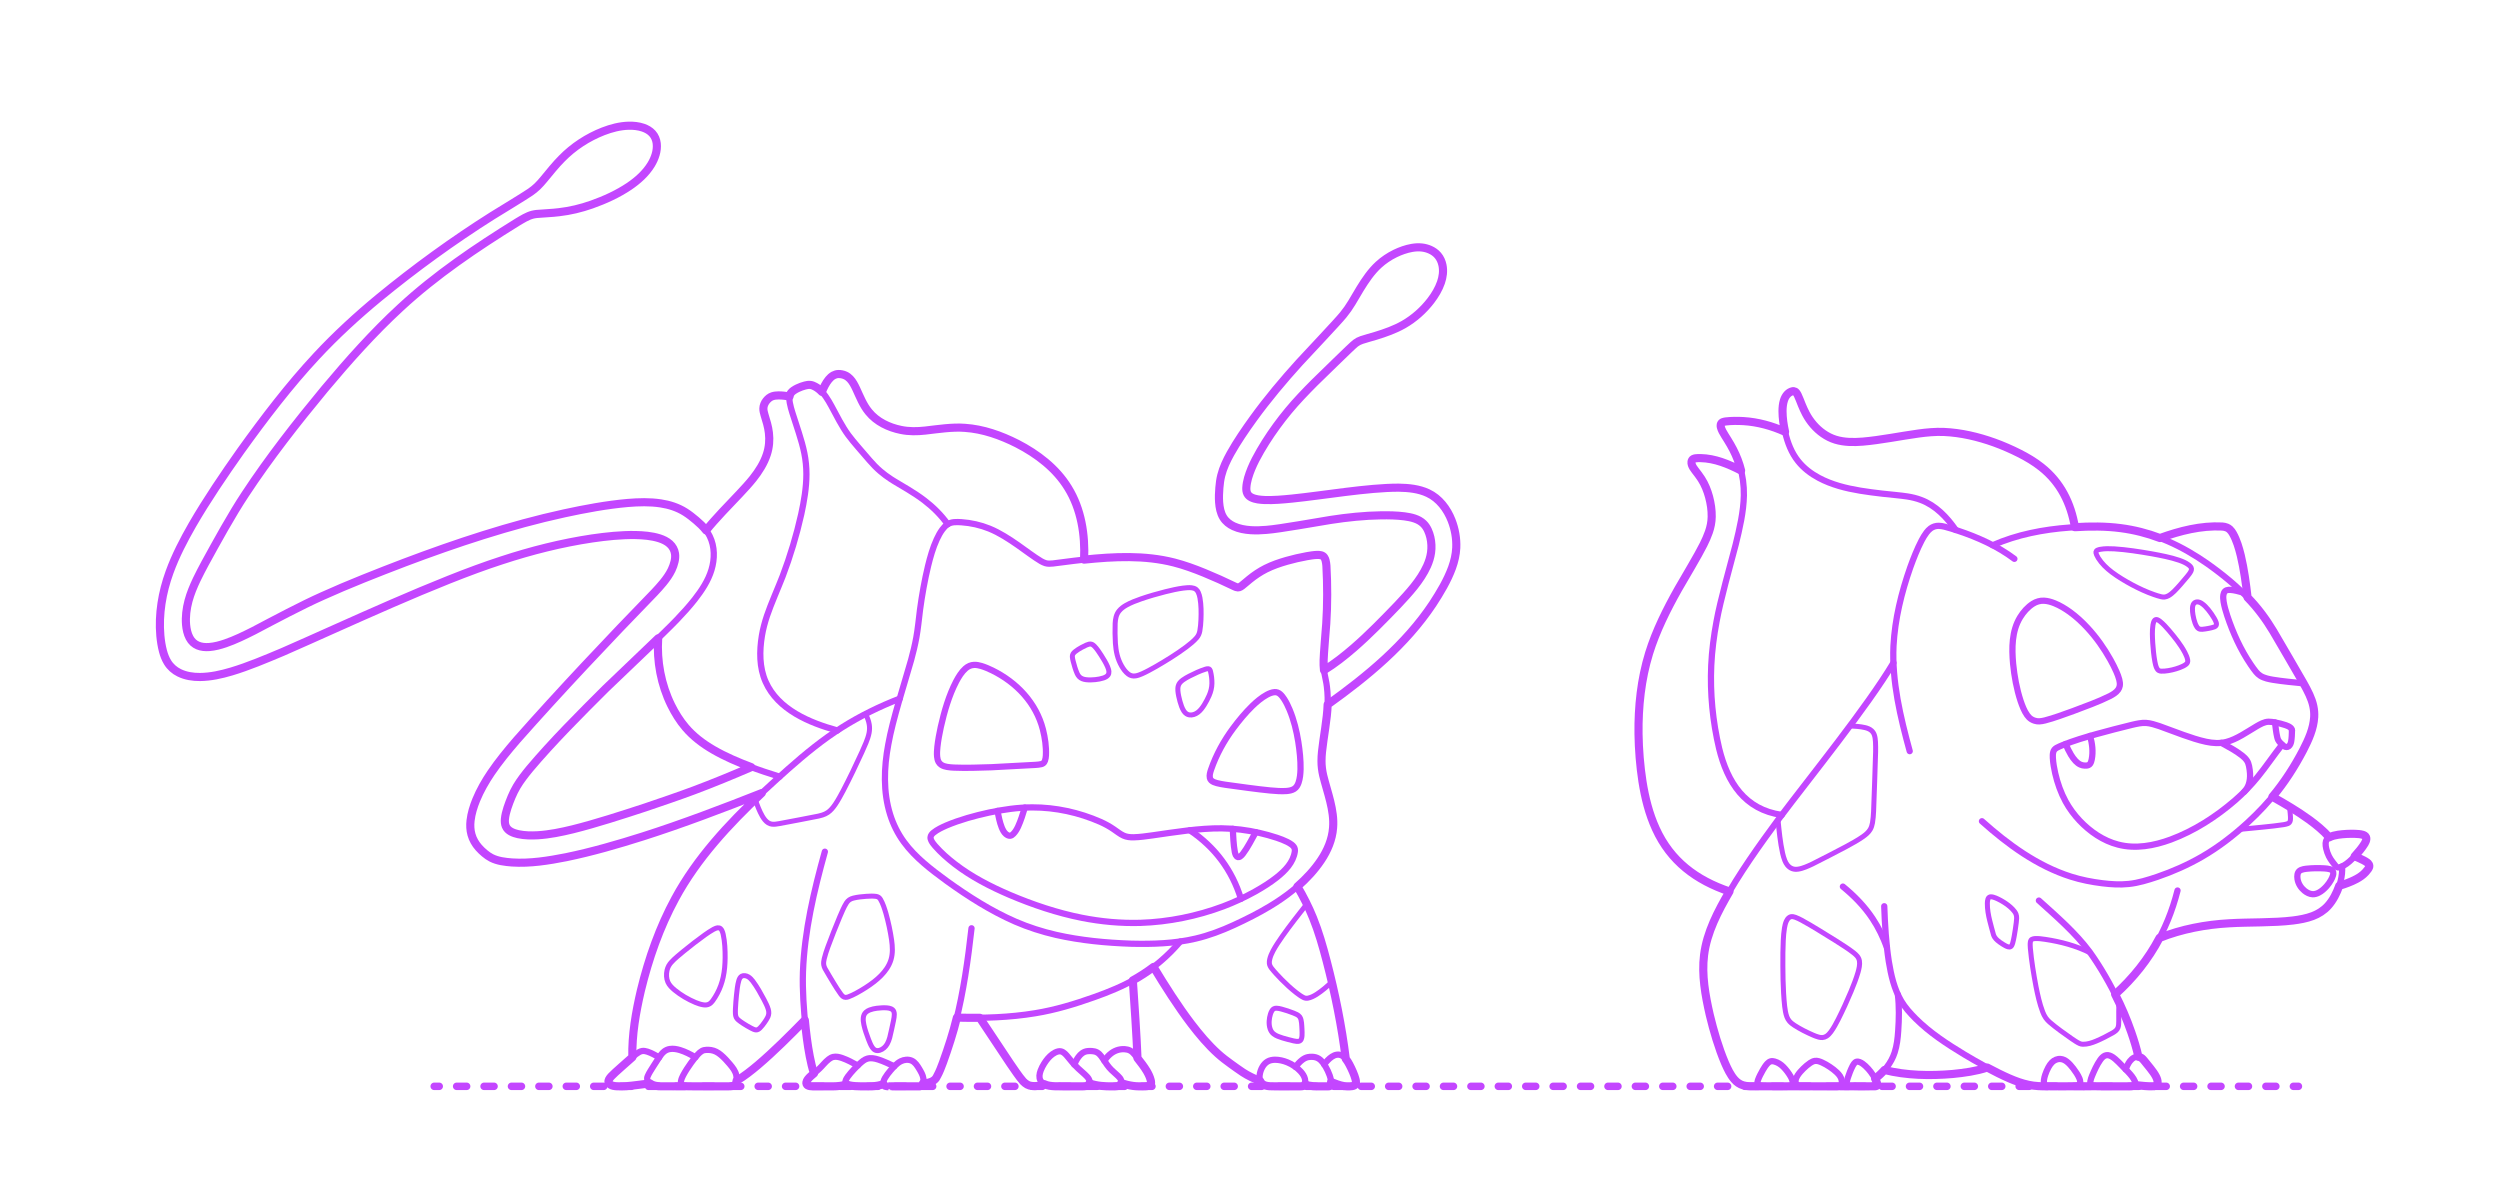 <?xml version="1.0" encoding="utf-8"?>
<!-- Generator: Adobe Illustrator 25.2.1, SVG Export Plug-In . SVG Version: 6.00 Build 0)  -->
<!DOCTYPE svg PUBLIC "-//W3C//DTD SVG 1.1//EN" "http://www.w3.org/Graphics/SVG/1.1/DTD/svg11.dtd">
<svg version="1.1" xmlns:x="http://ns.adobe.com/Extensibility/1.0/" xmlns:i="http://ns.adobe.com/AdobeIllustrator/10.0/" xmlns:graph="http://ns.adobe.com/Graphs/1.0/"
	 xmlns="http://www.w3.org/2000/svg" xmlns:xlink="http://www.w3.org/1999/xlink" x="0px" y="0px" width="1000px" height="475px"
	 viewBox="0 0 1000 475" enable-background="new 0 0 1000 475" xml:space="preserve">
<g id="FILL-BACKGROUND">
	<rect x="0" y="0" fill="#FFFFFF" width="1000" height="475"/>
</g>
<g id="N-TEXT">
</g>
<g id="N-DIMENSIONS">
</g>
<g id="_x32_D_x24_AG-DIAGRAM">
	<g id="POLYLINE_2610_">
		<g>
			<g>
				
					<line fill="none" stroke="#C346FF" stroke-width="3" stroke-linecap="round" stroke-linejoin="round" x1="173.688" y1="434.532" x2="175.688" y2="434.532"/>
				
					<line fill="none" stroke="#C346FF" stroke-width="3" stroke-linecap="round" stroke-linejoin="round" stroke-dasharray="3.987,6.978" x1="182.666" y1="434.532" x2="913.873" y2="434.532"/>
				
					<line fill="none" stroke="#C346FF" stroke-width="3" stroke-linecap="round" stroke-linejoin="round" x1="917.362" y1="434.532" x2="919.362" y2="434.532"/>
			</g>
		</g>
	</g>
</g>
<g id="_x32_D_x24_AG-GUIDES">
</g>
<g id="_x32_D_x24_AG-DETAILS-DIAGRAM">
</g>
<g id="_x32_D_x24_AG-DETAILS">
	<g id="POLYLINE_2083_">
		<path fill="none" stroke="#C346FF" stroke-width="2" stroke-linecap="round" stroke-linejoin="round" stroke-miterlimit="10" d="
			M711.205,327.981c0.439,4.381,0.878,8.993,1.834,13.29c0.234,0.999,0.508,2.016,0.897,2.966c0.255,0.618,0.568,1.223,0.986,1.748
			c0.513,0.639,1.17,1.183,1.943,1.473c0.755,0.288,1.586,0.313,2.38,0.202c1.007-0.141,1.99-0.471,2.937-0.835
			c0.901-0.35,1.876-0.793,2.75-1.209c3.688-1.788,9.797-5.043,13.476-6.949c2.268-1.239,4.681-2.543,6.794-4.024
			c1.094-0.782,2.17-1.669,2.865-2.839c0.491-0.818,0.76-1.75,0.927-2.684c0.264-1.496,0.361-3.081,0.444-4.598
			c0.147-4.512,0.728-19.558,0.806-23.789c0.016-1.288,0.024-2.687-0.052-3.971c-0.063-0.938-0.152-1.899-0.458-2.794
			c-0.218-0.649-0.604-1.237-1.11-1.697c-0.711-0.66-1.652-0.997-2.579-1.226c-1.96-0.462-4.05-0.572-6.057-0.675"/>
	</g>
	<g id="POLYLINE_2084_">
		<path fill="none" stroke="#C346FF" stroke-width="2" stroke-linecap="round" stroke-linejoin="round" stroke-miterlimit="10" d="
			M836.164,381.178c-5.625-2.849-11.82-4.484-18.034-5.425c-1.366-0.187-2.787-0.416-4.169-0.32
			c-0.403,0.038-0.816,0.105-1.181,0.289c-0.152,0.081-0.285,0.197-0.38,0.34c-0.136,0.204-0.204,0.444-0.249,0.683
			c-0.136,0.823-0.069,1.681-0.018,2.51c0.447,5.074,1.319,10.314,2.256,15.32c0.69,3.412,1.443,6.94,2.69,10.194
			c0.326,0.828,0.7,1.654,1.216,2.382c0.436,0.623,0.976,1.176,1.539,1.686c2.714,2.348,5.891,4.575,8.831,6.635
			c1.014,0.663,2.094,1.462,3.205,1.951c0.402,0.175,0.838,0.275,1.277,0.28c1.835,0.04,3.618-0.559,5.295-1.253
			c2.262-0.963,4.535-2.113,6.671-3.33c0.864-0.51,1.752-1.115,2.096-2.105c0.137-0.372,0.203-0.769,0.241-1.162
			c0.051-0.459,0.047-0.987,0.056-1.451c-0.045-2.17,0.01-5.436,0.059-7.579"/>
	</g>
	<g id="POLYLINE_2085_">
		<path fill="none" stroke="#C346FF" stroke-width="2" stroke-linecap="round" stroke-linejoin="round" stroke-miterlimit="10" d="
			M806.503,369.054c-0.212,1.731-0.497,3.598-0.803,5.315c-0.173,0.919-0.355,1.926-0.615,2.821c-0.1,0.332-0.212,0.67-0.381,0.975
			c-0.096,0.172-0.215,0.337-0.374,0.457c-0.322,0.25-0.763,0.216-1.133,0.108c-0.731-0.219-1.396-0.635-2.046-1.026
			c-0.755-0.469-1.506-0.983-2.175-1.569c-0.406-0.36-0.794-0.755-1.09-1.212c-0.204-0.314-0.363-0.658-0.488-1.01
			c-0.206-0.539-1.319-4.974-1.501-5.623c-0.565-2.263-0.979-4.608-0.958-6.946c0.017-0.594,0.046-1.207,0.249-1.771
			c0.099-0.266,0.255-0.524,0.499-0.677c0.193-0.123,0.424-0.17,0.651-0.175c0.33-0.006,0.659,0.058,0.977,0.141
			c0.648,0.175,1.28,0.45,1.885,0.739c0.778,0.377,1.557,0.808,2.291,1.266c1.27,0.798,2.489,1.718,3.529,2.803
			c0.544,0.58,1.067,1.211,1.373,1.952C806.829,366.706,806.618,367.925,806.503,369.054z"/>
	</g>
	<g id="POLYLINE_2086_">
		<path fill="none" stroke="#C346FF" stroke-width="2" stroke-linecap="round" stroke-linejoin="round" stroke-miterlimit="10" d="
			M743.218,388.899c-0.741,2.56-1.778,5.16-2.789,7.627c-1.531,3.661-3.351,7.664-5.145,11.203c-0.88,1.692-1.795,3.458-2.93,4.995
			c-0.502,0.667-1.066,1.313-1.777,1.763c-0.485,0.309-1.045,0.506-1.621,0.536c-0.504,0.03-1.011-0.052-1.498-0.177
			c-0.749-0.191-1.495-0.498-2.208-0.796c-2.571-1.118-5.123-2.388-7.478-3.912c-0.71-0.474-1.416-0.987-1.978-1.634
			c-0.44-0.501-0.779-1.09-1.022-1.71c-0.524-1.356-0.721-2.839-0.909-4.274c-0.74-6.924-0.74-14.39-0.708-21.36
			c0.081-3.262,0.111-6.762,0.633-9.983c0.161-0.909,0.361-1.834,0.736-2.681c0.245-0.551,0.587-1.076,1.076-1.44
			c0.214-0.163,0.457-0.295,0.719-0.361c0.609-0.149,1.239,0.024,1.817,0.223c0.856,0.302,1.703,0.743,2.508,1.163
			c4.151,2.232,9.597,5.709,13.629,8.183c2.343,1.515,5.124,3.205,7.287,4.946c0.464,0.378,0.93,0.778,1.311,1.242
			c0.462,0.55,0.782,1.219,0.899,1.929C744.01,385.885,743.613,387.45,743.218,388.899z"/>
	</g>
	<g id="POLYLINE_2087_">
		<path fill="none" stroke="#C346FF" stroke-width="2" stroke-linecap="round" stroke-linejoin="round" stroke-miterlimit="10" d="
			M896.031,331.737c4.61-0.485,12.964-1.158,17.439-1.88c0.562-0.104,1.147-0.205,1.679-0.418c0.242-0.097,0.466-0.244,0.629-0.45
			c0.22-0.262,0.326-0.599,0.372-0.933c0.107-0.853,0.005-1.755-0.06-2.609l-0.283-2.776"/>
	</g>
	<g id="POLYLINE_2088_">
		<path fill="none" stroke="#C346FF" stroke-width="2" stroke-linecap="round" stroke-linejoin="round" stroke-miterlimit="10" d="
			M867.567,252.156c-1.117-1.275-2.27-2.604-3.607-3.653c-0.318-0.24-0.651-0.481-1.028-0.619c-0.206-0.075-0.436-0.112-0.65-0.049
			c-0.206,0.059-0.375,0.207-0.5,0.377c-0.356,0.504-0.49,1.143-0.601,1.74c-0.366,2.368-0.223,4.821-0.092,7.204
			c0.17,2.488,0.413,5.041,0.86,7.496c0.167,0.849,0.347,1.721,0.705,2.513c0.201,0.436,0.488,0.865,0.929,1.085
			c0.273,0.139,0.581,0.192,0.884,0.213c0.447,0.028,0.907,0.01,1.353-0.023c2.061-0.177,4.108-0.671,6.044-1.397
			c0.902-0.358,1.888-0.762,2.637-1.387c0.216-0.189,0.405-0.42,0.504-0.692c0.105-0.281,0.113-0.589,0.077-0.884
			c-0.155-1.061-0.644-2.091-1.121-3.043C872.266,257.814,869.906,254.929,867.567,252.156z"/>
	</g>
	<g id="POLYLINE_2089_">
		<path fill="none" stroke="#C346FF" stroke-width="2" stroke-linecap="round" stroke-linejoin="round" stroke-miterlimit="10" d="
			M883.326,243.913c-0.788-0.955-1.643-1.897-2.689-2.574c-0.542-0.344-1.169-0.614-1.823-0.582
			c-0.319,0.015-0.637,0.111-0.901,0.294c-0.268,0.183-0.475,0.447-0.614,0.739c-0.218,0.459-0.288,0.974-0.316,1.476
			c-0.043,0.932,0.067,1.873,0.223,2.791c0.187,1.048,0.436,2.111,0.793,3.113c0.209,0.571,0.452,1.143,0.803,1.643
			c0.166,0.233,0.364,0.45,0.605,0.608c0.204,0.135,0.437,0.222,0.677,0.266c0.273,0.05,0.554,0.049,0.83,0.033
			c0.808-0.058,1.666-0.21,2.464-0.356c0.782-0.161,1.613-0.311,2.359-0.599c0.168-0.069,0.334-0.152,0.474-0.269
			c0.195-0.163,0.322-0.403,0.364-0.653c0.044-0.276-0.012-0.557-0.09-0.822c-0.19-0.612-0.508-1.186-0.824-1.741
			C884.973,246.108,884.179,244.968,883.326,243.913z"/>
	</g>
	<g id="POLYLINE_2090_">
		<path fill="none" stroke="#C346FF" stroke-width="2" stroke-linecap="round" stroke-linejoin="round" stroke-miterlimit="10" d="
			M869.667,236.501c-0.691,0.666-1.429,1.309-2.269,1.78c-0.484,0.267-1.011,0.477-1.564,0.534c-0.46,0.047-0.926-0.022-1.376-0.12
			c-0.959-0.22-1.93-0.546-2.862-0.862c-2.994-1.041-5.918-2.397-8.714-3.886c-2.801-1.506-5.599-3.172-8.145-5.082
			c-2.085-1.582-4.034-3.429-5.43-5.659c-0.247-0.405-0.486-0.835-0.672-1.272c-0.105-0.249-0.202-0.509-0.246-0.777
			c-0.045-0.257-0.024-0.542,0.142-0.755c0.118-0.156,0.288-0.264,0.463-0.347c0.356-0.165,0.751-0.251,1.134-0.328
			c1.822-0.332,3.725-0.274,5.569-0.186c4.952,0.305,10.114,1.132,15.005,1.976c3.638,0.681,7.504,1.391,11.005,2.596
			c1.323,0.471,2.657,1.018,3.782,1.874c0.504,0.394,1.052,0.886,1.103,1.563c0.023,0.337-0.086,0.668-0.229,0.969
			c-0.375,0.774-0.97,1.463-1.507,2.131C873.267,232.523,871.409,234.794,869.667,236.501z"/>
	</g>
	<g id="POLYLINE_2091_">
		<path fill="none" stroke="#C346FF" stroke-width="2" stroke-linecap="round" stroke-linejoin="round" stroke-miterlimit="10" d="
			M475.719,285.96c-0.399-0.065-0.784-0.214-1.12-0.439c-0.425-0.282-0.77-0.672-1.052-1.093c-0.753-1.158-1.171-2.508-1.549-3.827
			c-0.369-1.399-0.731-2.841-0.844-4.287c-0.045-0.677-0.026-1.372,0.169-2.026c0.125-0.423,0.336-0.82,0.609-1.166
			c0.34-0.432,0.764-0.794,1.206-1.119c0.826-0.602,1.757-1.11,2.662-1.585c2.058-1.04,4.246-2.079,6.449-2.764
			c0.343-0.093,0.7-0.185,1.058-0.157c0.23,0.018,0.438,0.114,0.578,0.301c0.16,0.21,0.238,0.47,0.309,0.721
			c0.399,1.581,0.597,3.23,0.572,4.861c-0.021,1.673-0.453,3.322-1.118,4.85c-0.553,1.268-1.214,2.522-1.939,3.699
			c-0.721,1.139-1.533,2.27-2.629,3.078C478.124,285.707,476.911,286.152,475.719,285.96z"/>
	</g>
	<g id="POLYLINE_2092_">
		<path fill="none" stroke="#C346FF" stroke-width="2" stroke-linecap="round" stroke-linejoin="round" stroke-miterlimit="10" d="
			M441.362,271.194c-1.036,0.346-2.134,0.533-3.218,0.655c-1.224,0.127-2.477,0.174-3.702,0.028c-1.015-0.12-2.067-0.445-2.776-1.22
			c-0.338-0.36-0.592-0.792-0.8-1.238c-0.686-1.561-1.171-3.248-1.592-4.898c-0.136-0.596-0.3-1.216-0.335-1.828
			c-0.02-0.375,0.046-0.759,0.235-1.087c0.195-0.346,0.484-0.629,0.784-0.884c0.81-0.671,1.738-1.221,2.654-1.733
			c0.61-0.333,1.272-0.671,1.909-0.949c0.329-0.141,0.672-0.28,1.022-0.362c0.323-0.077,0.666-0.1,0.99-0.014
			c0.477,0.126,0.871,0.45,1.217,0.789c1.05,1.066,1.882,2.371,2.697,3.62c0.928,1.479,1.903,3.018,2.587,4.627
			c0.256,0.626,0.487,1.283,0.53,1.963c0.03,0.471-0.069,0.961-0.348,1.348C442.776,270.625,442.055,270.952,441.362,271.194z"/>
	</g>
	<g id="POLYLINE_2093_">
		<path fill="none" stroke="#C346FF" stroke-width="2" stroke-linecap="round" stroke-linejoin="round" stroke-miterlimit="10" d="
			M451.288,269.616c-1.096-0.838-1.922-1.982-2.613-3.164c-0.796-1.386-1.402-2.899-1.802-4.445
			c-0.393-1.526-0.599-3.122-0.714-4.693c-0.159-2.558-0.183-5.363-0.097-7.926c0.089-1.779,0.419-3.629,1.591-5.035
			c0.772-0.95,1.789-1.671,2.845-2.274c1.879-1.059,3.956-1.829,5.986-2.544c3.109-1.072,6.504-2.044,9.693-2.852
			c2.307-0.566,4.769-1.142,7.122-1.447c1.113-0.135,2.256-0.248,3.375-0.123c0.634,0.076,1.278,0.262,1.777,0.675
			c0.381,0.31,0.659,0.729,0.866,1.17c0.323,0.691,0.513,1.446,0.662,2.193c0.525,2.891,0.512,5.875,0.399,8.802
			c-0.079,1.474-0.177,2.99-0.45,4.443c-0.099,0.496-0.236,0.992-0.45,1.452c-0.209,0.456-0.495,0.878-0.816,1.263
			c-1.208,1.402-2.708,2.569-4.171,3.692c-3.805,2.839-8.015,5.434-12.123,7.813c-1.765,0.989-3.696,2.08-5.542,2.897
			c-0.817,0.355-1.669,0.692-2.552,0.837c-0.531,0.087-1.084,0.091-1.607-0.045C452.164,270.178,451.7,269.926,451.288,269.616z"/>
	</g>
	<g id="POLYLINE_2094_">
		<path fill="none" stroke="#C346FF" stroke-width="2" stroke-linecap="round" stroke-linejoin="round" stroke-miterlimit="10" d="
			M354.378,365.374c-0.567-1.909-1.168-3.907-2.186-5.628c-0.194-0.311-0.423-0.612-0.73-0.819c-0.32-0.218-0.702-0.323-1.081-0.383
			c-1.293-0.174-2.641-0.079-3.94-0.01c-1.697,0.126-3.438,0.294-5.092,0.708c-0.567,0.15-1.133,0.353-1.616,0.692
			c-0.463,0.32-0.835,0.757-1.146,1.222c-1.074,1.685-1.916,3.833-2.725,5.671c-1.564,3.742-3.303,8.139-4.699,11.946
			c-0.528,1.504-1.108,3.128-1.466,4.679c-0.181,0.806-0.331,1.648-0.206,2.474c0.079,0.535,0.282,1.046,0.524,1.526
			c0.643,1.247,2.722,4.581,3.455,5.838c0.891,1.424,1.859,3.041,2.864,4.385c0.466,0.605,1.034,1.268,1.861,1.28
			c0.375,0.011,0.746-0.082,1.1-0.197c1.11-0.38,2.196-0.959,3.236-1.502c2.477-1.341,4.914-2.875,7.139-4.603
			c1.91-1.496,3.697-3.212,5.042-5.243c0.727-1.099,1.319-2.299,1.693-3.564c0.756-2.532,0.6-5.234,0.238-7.821
			C356.122,372.472,355.347,368.834,354.378,365.374z"/>
	</g>
	<g id="POLYLINE_2095_">
		<path fill="none" stroke="#C346FF" stroke-width="2" stroke-linecap="round" stroke-linejoin="round" stroke-miterlimit="10" d="
			M357.498,404.519c-0.461-1.006-1.671-1.272-2.674-1.367c-1.349-0.107-2.729-0.016-4.07,0.149c-0.969,0.132-1.946,0.327-2.861,0.68
			c-0.564,0.221-1.113,0.512-1.555,0.932c-0.59,0.549-0.917,1.316-1.009,2.109c-0.115,0.942,0.023,1.899,0.21,2.823
			c0.427,2.016,1.15,4.019,1.878,5.945c0.432,1.087,0.856,2.259,1.526,3.224c0.288,0.408,0.643,0.787,1.094,1.013
			c0.568,0.289,1.243,0.27,1.842,0.094c1.298-0.391,2.347-1.391,3.013-2.55c0.453-0.795,0.757-1.675,1.006-2.553
			c0.283-0.926,1.233-5.563,1.465-6.593c0.095-0.469,0.202-0.997,0.266-1.47C357.732,406.163,357.824,405.269,357.498,404.519z"/>
	</g>
	<g id="POLYLINE_2096_">
		<path fill="none" stroke="#C346FF" stroke-width="2" stroke-linecap="round" stroke-linejoin="round" stroke-miterlimit="10" d="
			M302.074,319.723c0.796,2.3,1.648,4.657,2.871,6.767c0.609,1.019,1.332,2.034,2.363,2.662c0.428,0.258,0.908,0.429,1.402,0.503
			c1.01,0.154,2.065-0.055,3.062-0.224c2.27-0.428,13.659-2.554,15.639-3c0.514-0.12,1.055-0.257,1.557-0.42
			c0.746-0.24,1.474-0.563,2.124-1.006c1.241-0.84,2.189-2.042,3.025-3.269c1.155-1.706,2.235-3.727,3.207-5.551
			c2.47-4.725,5.222-10.459,7.431-15.319c1.063-2.462,2.376-5.062,2.887-7.707c0.206-1.105,0.238-2.248,0.058-3.359
			c-0.233-1.479-0.803-2.892-1.486-4.217"/>
	</g>
	<g id="POLYLINE_2097_">
		<path fill="none" stroke="#C346FF" stroke-width="2" stroke-linecap="round" stroke-linejoin="round" stroke-miterlimit="10" d="
			M289.277,373.741c0.668,3.061,0.789,6.296,0.775,9.422c-0.038,2.576-0.223,5.19-0.776,7.711c-0.496,2.273-1.296,4.499-2.398,6.549
			c-0.53,0.974-1.111,1.959-1.77,2.852c-0.371,0.489-0.791,0.96-1.318,1.282c-0.714,0.448-1.578,0.503-2.394,0.384
			c-1.09-0.157-2.149-0.527-3.168-0.936c-2.996-1.256-5.855-2.929-8.372-4.986c-1.07-0.902-2.131-1.906-2.708-3.205
			c-0.315-0.707-0.473-1.477-0.526-2.246c-0.056-0.829,0.01-1.668,0.199-2.477c0.14-0.595,0.351-1.179,0.642-1.717
			c0.273-0.505,0.621-0.971,0.999-1.402c1.468-1.638,3.359-3.107,5.045-4.52c2.669-2.169,5.632-4.488,8.433-6.483
			c1.088-0.757,2.246-1.574,3.412-2.204c0.554-0.289,1.139-0.574,1.768-0.638c0.397-0.04,0.8,0.06,1.102,0.33
			c0.241,0.209,0.415,0.485,0.554,0.77C289.006,372.705,289.153,373.227,289.277,373.741z"/>
	</g>
	<g id="POLYLINE_2098_">
		<path fill="none" stroke="#C346FF" stroke-width="2" stroke-linecap="round" stroke-linejoin="round" stroke-miterlimit="10" d="
			M305.618,399.891c-1.359-2.529-2.781-5.147-4.513-7.442c-0.51-0.642-1.069-1.274-1.772-1.709
			c-0.419-0.259-0.897-0.418-1.384-0.479c-0.412-0.052-0.848-0.013-1.219,0.185c-0.649,0.344-0.969,1.058-1.187,1.725
			c-0.56,1.868-0.723,3.927-0.95,5.86c-0.177,1.767-0.344,3.725-0.417,5.498c-0.021,0.663-0.047,1.377-0.001,2.039
			c0.034,0.469,0.107,0.948,0.312,1.376c0.186,0.394,0.485,0.723,0.809,1.009c0.624,0.543,1.342,1.021,2.033,1.473
			c1.017,0.654,2.113,1.299,3.184,1.861c0.592,0.296,1.252,0.664,1.923,0.694c0.628,0.027,1.156-0.386,1.583-0.801
			c0.683-0.672,1.261-1.464,1.812-2.245c0.478-0.702,0.996-1.422,1.334-2.203c0.194-0.449,0.324-0.931,0.348-1.421
			c0.029-0.535-0.063-1.071-0.207-1.585C306.925,402.398,306.247,401.118,305.618,399.891z"/>
	</g>
	<g id="POLYLINE_2099_">
		<path fill="none" stroke="#C346FF" stroke-width="2" stroke-linecap="round" stroke-linejoin="round" stroke-miterlimit="10" d="
			M522.74,361.585c-3.093,3.952-6.934,8.801-9.784,12.876c-1.301,1.874-2.669,3.86-3.74,5.871c-0.577,1.084-1.073,2.229-1.342,3.431
			c-0.112,0.506-0.184,1.03-0.133,1.548c0.035,0.372,0.14,0.736,0.301,1.073c0.163,0.343,0.378,0.664,0.606,0.967
			c1.206,1.539,2.657,3.05,4.019,4.454c1.815,1.838,3.768,3.658,5.809,5.239c0.917,0.695,1.862,1.417,2.89,1.94
			c0.277,0.134,0.572,0.243,0.877,0.292c0.279,0.046,0.566,0.04,0.845-0.002c1.263-0.224,2.427-0.842,3.506-1.515
			c2.193-1.405,4.224-3.183,6.163-4.917"/>
	</g>
	<g id="POLYLINE_2100_">
		<path fill="none" stroke="#C346FF" stroke-width="2" stroke-linecap="round" stroke-linejoin="round" stroke-miterlimit="10" d="
			M517.438,405.229c-1.573-0.614-3.246-1.184-4.88-1.612c-0.623-0.154-1.267-0.311-1.91-0.335c-0.366-0.012-0.745,0.031-1.074,0.2
			c-0.309,0.156-0.553,0.416-0.743,0.702c-0.291,0.44-0.49,0.94-0.653,1.44c-0.285,0.9-0.454,1.843-0.511,2.784
			c-0.057,1.026,0.029,2.075,0.357,3.053c0.263,0.802,0.722,1.55,1.388,2.077c1.062,0.845,2.397,1.261,3.673,1.669
			c1.371,0.413,2.971,0.825,4.366,1.15c0.373,0.08,0.763,0.156,1.143,0.189c0.451,0.037,0.936,0.033,1.343-0.191
			c0.257-0.14,0.446-0.379,0.564-0.644c0.199-0.444,0.265-0.936,0.305-1.417c0.073-0.875,0.007-1.896-0.03-2.777
			c-0.051-0.691-0.075-1.734-0.166-2.41c-0.104-0.825-0.23-1.702-0.735-2.389C519.287,405.946,518.307,405.59,517.438,405.229z"/>
	</g>
</g>
<g id="_x32_D_x24_AG-POP-CULTURE">
	<g id="POLYLINE_524_">
		
			<path fill="none" stroke="#C346FF" stroke-width="2.5" stroke-linecap="round" stroke-linejoin="round" stroke-miterlimit="10" d="
			M826.239,297.575c0.611,1.451,1.294,2.912,2.102,4.263c0.546,0.908,1.161,1.798,1.893,2.567c0.555,0.58,1.192,1.101,1.927,1.434
			c0.539,0.247,1.13,0.371,1.721,0.392c0.496,0.017,1.014,0.013,1.48-0.179c0.28-0.115,0.521-0.314,0.695-0.561
			c0.359-0.515,0.506-1.146,0.639-1.75c0.621-3.112,0.197-6.356-0.667-9.381"/>
	</g>
	<g id="POLYLINE_525_">
		
			<path fill="none" stroke="#C346FF" stroke-width="2.5" stroke-linecap="round" stroke-linejoin="round" stroke-miterlimit="10" d="
			M909.991,288.973c0.246,1.903,0.466,4.086,0.912,5.941c0.091,0.358,0.198,0.719,0.356,1.053c0.202,0.437,0.542,0.804,0.854,1.165
			c0.457,0.506,0.949,1.002,1.532,1.364c0.293,0.179,0.625,0.317,0.973,0.317c0.312,0.004,0.617-0.112,0.861-0.304
			c0.576-0.455,0.844-1.181,0.981-1.88c0.267-1.411,0.28-2.978,0.329-4.414"/>
	</g>
	<g id="POLYLINE_526_">
		
			<path fill="none" stroke="#C346FF" stroke-width="2.5" stroke-linecap="round" stroke-linejoin="round" stroke-miterlimit="10" d="
			M916.789,292.215c0.018-0.436-0.206-0.823-0.524-1.107c-0.563-0.499-1.283-0.782-1.981-1.037
			c-1.361-0.471-2.795-0.813-4.209-1.083c-0.856-0.151-1.743-0.314-2.615-0.299c-1.762,0.036-3.34,0.976-4.828,1.83
			c-3.666,2.148-7.903,5.182-12.038,6.245c-2.678,0.709-5.508,0.519-8.192-0.061c-3.051-0.651-6.123-1.687-9.064-2.729
			c-1.478-0.568-8.296-3.078-9.632-3.539c-1.711-0.566-3.473-1.147-5.281-1.267c-0.926-0.06-1.865,0.028-2.779,0.177
			c-0.888,0.139-1.886,0.373-2.765,0.573c-4.414,1.051-9.963,2.524-14.351,3.73c-4.5,1.268-9.2,2.653-13.529,4.419
			c-0.778,0.337-1.632,0.661-2.369,1.084c-0.324,0.191-0.632,0.423-0.867,0.72c-0.222,0.279-0.373,0.61-0.466,0.952
			c-0.206,0.773-0.193,1.589-0.157,2.383c0.123,2.053,0.489,4.116,0.941,6.12c0.905,3.906,2.254,7.754,4.171,11.282
			c1.522,2.789,3.446,5.378,5.626,7.688c4.185,4.398,9.415,8.005,15.342,9.536c6.996,1.842,14.392,0.452,21.063-2.002
			c9.457-3.524,18.113-9.109,25.732-15.686c3.286-2.857,6.376-6.06,9.118-9.442c3.038-3.689,6.705-9.108,9.699-12.834"/>
	</g>
	<g id="POLYLINE_527_">
		
			<path fill="none" stroke="#C346FF" stroke-width="2.5" stroke-linecap="round" stroke-linejoin="round" stroke-miterlimit="10" d="
			M888.554,297.137c2.801,1.542,5.777,3.11,8.294,5.086c0.675,0.547,1.327,1.149,1.828,1.864c0.494,0.69,0.78,1.506,0.941,2.334
			c0.199,0.993,0.346,2.019,0.397,3.031c0.073,1.449-0.051,2.93-0.524,4.309c-0.372,1.094-0.976,2.111-1.775,2.946"/>
	</g>
	<g id="POLYLINE_528_">
		
			<path fill="none" stroke="#C346FF" stroke-width="2.5" stroke-linecap="round" stroke-linejoin="round" stroke-miterlimit="10" d="
			M829.241,284.431c-3.571,1.268-7.599,2.81-11.261,3.743c-0.742,0.177-1.507,0.337-2.271,0.368
			c-0.617,0.029-1.237-0.064-1.824-0.253c-0.465-0.143-0.921-0.333-1.333-0.593c-0.675-0.421-1.234-1.01-1.698-1.651
			c-1.197-1.697-1.936-3.685-2.609-5.636c-1.583-4.825-2.506-9.898-3.006-14.945c-0.553-6.253-0.549-13.046,2.824-18.569
			c1.307-2.125,3.012-4.065,5.13-5.408c1.322-0.837,2.852-1.285,4.421-1.204c1.445,0.064,2.856,0.483,4.192,1.017
			c2.188,0.887,4.239,2.123,6.151,3.5c2.568,1.856,4.926,4.052,7.079,6.375c3.542,3.832,6.599,8.171,9.141,12.724
			c0.844,1.522,1.697,3.177,2.392,4.772c0.439,1.019,0.859,2.077,1.134,3.154c0.203,0.813,0.335,1.669,0.197,2.504
			c-0.092,0.572-0.331,1.116-0.664,1.588c-0.817,1.145-2.08,1.867-3.296,2.519C839.335,280.743,834.064,282.602,829.241,284.431z"/>
	</g>
	<g id="POLYLINE_529_">
		
			<path fill="none" stroke="#C346FF" stroke-width="2.5" stroke-linecap="round" stroke-linejoin="round" stroke-miterlimit="10" d="
			M805.753,223.535c-6.749-5.069-14.569-8.583-22.545-11.24c-1.717-0.554-3.637-1.205-5.385-1.626
			c-0.768-0.18-1.559-0.332-2.351-0.339c-1.159-0.015-2.325,0.354-3.256,1.047c-0.617,0.458-1.142,1.038-1.609,1.645
			c-0.749,0.979-1.384,2.079-1.963,3.166c-1.78,3.415-3.243,7.167-4.551,10.789c-3.529,10.094-6.141,20.683-6.699,31.39
			c-0.649,14.254,2.76,28.434,6.49,42.094"/>
	</g>
	<g id="POLYLINE_530_">
		
			<path fill="none" stroke="#C346FF" stroke-width="2.5" stroke-linecap="round" stroke-linejoin="round" stroke-miterlimit="10" d="
			M792.782,328.492c10.441,9.335,22.131,17.888,35.609,22.17c4.048,1.287,8.288,2.112,12.5,2.635
			c3.496,0.431,7.077,0.661,10.588,0.286c3.88-0.393,7.685-1.589,11.368-2.824c6.165-2.106,12.237-4.782,17.88-8.041
			c6.601-3.805,12.729-8.548,18.346-13.685c4.283-3.944,8.404-8.298,11.972-12.902c3.258-4.192,6.208-8.75,8.776-13.395
			c2.077-3.801,4.167-7.75,5.241-11.969c0.682-2.65,0.876-5.456,0.311-8.145c-0.494-2.469-1.564-4.803-2.717-7.027
			c-0.749-1.478-3.069-5.44-3.933-6.94c-1.654-2.828-8.987-15.621-10.63-18.126c-2.169-3.428-4.632-6.739-7.367-9.736
			c-5.277-5.763-11.42-10.835-17.795-15.338c-4.929-3.442-10.188-6.543-15.709-8.932c-5.435-2.365-11.19-4.083-17.048-5.002
			c-7.336-1.171-14.878-1.069-22.267-0.504c-10.534,0.76-21.115,2.79-30.812,7.076"/>
	</g>
	<g id="POLYLINE_531_">
		
			<path fill="none" stroke="#C346FF" stroke-width="2.5" stroke-linecap="round" stroke-linejoin="round" stroke-miterlimit="10" d="
			M896.994,236.957c-1.573-0.43-3.201-0.899-4.833-1.012c-0.512-0.026-1.044-0.015-1.53,0.166c-0.253,0.095-0.487,0.247-0.668,0.449
			c-0.342,0.383-0.515,0.886-0.601,1.385c-0.149,0.909-0.056,1.843,0.08,2.748c0.301,1.874,0.869,3.754,1.451,5.559
			c2.296,6.897,5.338,13.615,9.434,19.637c0.652,0.944,1.38,2.012,2.117,2.892c0.496,0.59,1.058,1.141,1.714,1.551
			c0.785,0.493,1.671,0.816,2.561,1.064c0.785,0.215,1.622,0.376,2.425,0.514c3.847,0.639,8.396,1.037,12.287,1.432"/>
	</g>
	<g id="POLYLINE_532_">
		
			<path fill="none" stroke="#C346FF" stroke-width="2.5" stroke-linecap="round" stroke-linejoin="round" stroke-miterlimit="10" d="
			M863.995,215.209c7.949-2.866,16.382-5.04,24.892-4.606c0.614,0.056,1.235,0.159,1.809,0.391c0.446,0.178,0.859,0.44,1.211,0.766
			c0.523,0.481,0.927,1.08,1.28,1.691c1.517,2.709,2.392,5.752,3.133,8.751c1.298,5.441,2.077,11.231,2.714,16.788"/>
	</g>
	<g id="POLYLINE_533_">
		
			<path fill="none" stroke="#C346FF" stroke-width="2.5" stroke-linecap="round" stroke-linejoin="round" stroke-miterlimit="10" d="
			M846.057,397.752c12.615-11.32,20.805-25.138,24.958-41.548"/>
	</g>
	<g id="POLYLINE_534_">
		
			<path fill="none" stroke="#C346FF" stroke-width="2.5" stroke-linecap="round" stroke-linejoin="round" stroke-miterlimit="10" d="
			M754.782,379.026c-1.477-4.058-3.358-8.027-5.762-11.621c-3.222-4.857-7.359-9.092-11.864-12.769"/>
	</g>
	<g id="POLYLINE_535_">
		
			<path fill="none" stroke="#C346FF" stroke-width="2.5" stroke-linecap="round" stroke-linejoin="round" stroke-miterlimit="10" d="
			M753.776,428c8.868,2.195,18.181,2.366,27.249,1.598c4.66-0.461,9.42-1.099,13.878-2.579"/>
	</g>
	<g id="POLYLINE_536_">
		
			<path fill="none" stroke="#C346FF" stroke-width="2.5" stroke-linecap="round" stroke-linejoin="round" stroke-miterlimit="10" d="
			M722.522,434.532c-0.925-0.023-2.027,0.055-2.929-0.168c-0.216-0.058-0.427-0.145-0.61-0.274
			c-0.291-0.205-0.511-0.504-0.633-0.837c-0.121-0.324-0.152-0.677-0.12-1.02c0.072-0.74,0.402-1.429,0.797-2.049
			c0.643-0.99,1.449-1.879,2.284-2.709c0.862-0.842,1.781-1.652,2.788-2.317c0.569-0.367,1.189-0.694,1.866-0.795
			c0.968-0.143,1.915,0.241,2.791,0.61c1.107,0.489,2.172,1.123,3.179,1.794c0.999,0.673,1.986,1.411,2.852,2.25
			c0.901,0.871,1.718,1.932,1.912,3.201c0.064,0.419,0.065,0.856-0.054,1.265c-0.077,0.263-0.213,0.516-0.429,0.69
			c-0.422,0.337-0.997,0.345-1.513,0.357C734.702,434.53,722.522,434.532,722.522,434.532z"/>
	</g>
	<g id="POLYLINE_537_">
		
			<path fill="none" stroke="#C346FF" stroke-width="2.5" stroke-linecap="round" stroke-linejoin="round" stroke-miterlimit="10" d="
			M713.337,426.749c-0.975-0.983-2.17-1.773-3.515-2.139c-0.508-0.147-1.061-0.221-1.575-0.061
			c-0.514,0.154-0.946,0.499-1.308,0.884c-0.722,0.781-1.291,1.712-1.827,2.626c-0.705,1.265-1.454,2.619-1.936,3.985
			c-0.135,0.433-0.265,0.909-0.133,1.357c0.138,0.458,0.595,0.696,1.026,0.821c1.032,0.281,2.149,0.271,3.212,0.301
			c1.204-0.015,6.979,0.051,8.056-0.029c0.291-0.026,0.587-0.066,0.864-0.163c0.228-0.079,0.445-0.207,0.599-0.395
			c0.164-0.196,0.25-0.446,0.277-0.697c0.034-0.315-0.013-0.634-0.09-0.939c-0.151-0.583-0.419-1.135-0.709-1.66
			C715.471,429.228,714.48,427.908,713.337,426.749z"/>
	</g>
	<g id="POLYLINE_538_">
		
			<path fill="none" stroke="#C346FF" stroke-width="2.5" stroke-linecap="round" stroke-linejoin="round" stroke-miterlimit="10" d="
			M748.829,434.532c-1.202-0.016-7.14,0.043-8.218-0.048c-0.349-0.029-0.706-0.07-1.041-0.176c-0.201-0.064-0.399-0.156-0.553-0.303
			c-0.365-0.347-0.347-0.899-0.28-1.36c0.079-0.524,0.242-1.054,0.4-1.559c0.243-0.756,0.531-1.548,0.823-2.287
			c0.314-0.783,0.661-1.597,1.053-2.345c0.193-0.363,0.403-0.729,0.657-1.052c0.24-0.303,0.536-0.589,0.915-0.7
			c0.401-0.117,0.83-0.027,1.215,0.108c0.887,0.33,1.643,0.935,2.339,1.563c1.598,1.483,2.934,3.265,3.948,5.194
			c0.33,0.655,0.708,1.411,0.817,2.138c0.016,0.142,0.019,0.293-0.038,0.427c-0.04,0.096-0.116,0.173-0.206,0.224
			c-0.095,0.054-0.203,0.085-0.31,0.107C749.878,434.553,749.311,434.523,748.829,434.532z"/>
	</g>
	<g id="POLYLINE_539_">
		
			<path fill="none" stroke="#C346FF" stroke-width="2.5" stroke-linecap="round" stroke-linejoin="round" stroke-miterlimit="10" d="
			M757.368,265.137c-10.702,17.906-32.987,45.295-45.712,62.235c-7.936,10.793-16.089,22.146-22.516,33.894
			c-2.781,5.155-5.33,10.556-6.7,16.274c-0.977,4.029-1.292,8.216-1.069,12.352c0.339,6.147,1.595,12.316,3.074,18.283
			c1.55,6.002,3.399,12.126,5.897,17.804c0.964,2.109,2.017,4.252,3.579,5.989c0.787,0.868,1.753,1.594,2.859,1.997
			c1.259,0.469,2.63,0.538,3.961,0.56l37.617,0.006c0.43-0.002,2.345-0.006,2.747-0.02"/>
	</g>
	<g id="POLYLINE_540_">
		
			<path fill="none" stroke="#C346FF" stroke-width="2.5" stroke-linecap="round" stroke-linejoin="round" stroke-miterlimit="10" d="
			M750.037,431.47c3.511-2.68,6.494-6.263,7.833-10.521c0.889-2.751,1.215-5.674,1.406-8.548c0.331-4.817,0.446-9.74-0.122-14.543"
			/>
	</g>
	<g id="POLYLINE_541_">
		
			<path fill="none" stroke="#C346FF" stroke-width="2.5" stroke-linecap="round" stroke-linejoin="round" stroke-miterlimit="10" d="
			M829.299,427.369c-0.753-0.972-1.564-1.935-2.536-2.696c-0.721-0.568-1.581-0.996-2.506-1.073
			c-1.286-0.121-2.574,0.432-3.468,1.347c-0.582,0.584-1.041,1.286-1.436,2.006c-0.506,0.934-0.931,1.928-1.267,2.936
			c-0.219,0.673-0.409,1.372-0.495,2.076c-0.045,0.4-0.065,0.814,0.025,1.209c0.086,0.383,0.307,0.715,0.644,0.922
			c0.252,0.158,0.542,0.248,0.831,0.307c0.518,0.104,1.067,0.117,1.595,0.127c1.388-0.007,7.075,0.023,8.346-0.017
			c0.398-0.016,0.814-0.041,1.206-0.102c0.494-0.079,1.012-0.21,1.394-0.551c0.713-0.636,0.46-1.701,0.142-2.477
			C831.164,429.933,830.242,428.619,829.299,427.369z"/>
	</g>
	<g id="POLYLINE_542_">
		
			<path fill="none" stroke="#C346FF" stroke-width="2.5" stroke-linecap="round" stroke-linejoin="round" stroke-miterlimit="10" d="
			M848.898,426.358l-1.456-1.488c-0.872-0.856-1.782-1.722-2.854-2.323c-0.433-0.237-0.904-0.426-1.398-0.476
			c-0.401-0.043-0.812,0.016-1.184,0.171c-0.814,0.339-1.405,1.037-1.914,1.733c-1.364,1.947-2.349,4.171-3.265,6.357
			c-0.271,0.695-0.55,1.415-0.67,2.154c-0.046,0.307-0.063,0.627,0.014,0.93c0.049,0.193,0.146,0.374,0.287,0.515
			c0.164,0.166,0.376,0.275,0.595,0.35c0.623,0.203,1.298,0.215,1.948,0.239c1.798-0.007,12.162,0.072,13.794-0.04
			c0.295-0.033,0.6-0.081,0.866-0.22c0.221-0.113,0.4-0.314,0.462-0.557c0.1-0.39-0.015-0.798-0.154-1.164
			c-0.614-1.472-1.734-2.706-2.81-3.861L848.898,426.358z"/>
	</g>
	<g id="POLYLINE_543_">
		
			<path fill="none" stroke="#C346FF" stroke-width="2.5" stroke-linecap="round" stroke-linejoin="round" stroke-miterlimit="10" d="
			M753.698,362.492c0.255,7.329,0.693,14.88,1.827,22.128c0.897,5.457,2.144,11.025,4.988,15.83
			c1.524,2.574,3.575,4.822,5.674,6.936c5.723,5.732,12.653,10.232,19.554,14.412c5.086,3.036,10.611,6.147,15.974,8.651
			c3.111,1.439,6.356,2.78,9.722,3.482c1.419,0.297,2.899,0.477,4.348,0.545c0.544,0.036,1.3,0.037,1.842,0.05
			c0,0,22.931,0.005,22.931,0.005"/>
	</g>
	<g id="POLYLINE_544_">
		
			<path fill="none" stroke="#C346FF" stroke-width="2.5" stroke-linecap="round" stroke-linejoin="round" stroke-miterlimit="10" d="
			M850.266,427.753c0.424-1.17,0.949-2.33,1.719-3.316c0.459-0.582,1.019-1.104,1.696-1.42c0.608-0.287,1.308-0.381,1.967-0.241
			c0.51,0.103,0.969,0.383,1.342,0.741c0.261,0.244,0.504,0.537,0.729,0.815c0.935,1.196,3.021,3.658,3.83,4.894
			c0.405,0.606,0.783,1.245,1.073,1.915c0.183,0.429,0.338,0.879,0.4,1.343c0.064,0.49,0.021,1.025-0.264,1.443
			c-0.102,0.149-0.235,0.277-0.391,0.368c-0.17,0.1-0.363,0.154-0.557,0.185c-0.237,0.039-0.49,0.045-0.73,0.05
			c-2.212,0.054-4.911-0.286-7.126-0.501"/>
	</g>
	<g id="POLYLINE_545_">
		
			<path fill="none" stroke="#C346FF" stroke-width="2.5" stroke-linecap="round" stroke-linejoin="round" stroke-miterlimit="10" d="
			M855.373,422.732c-0.71-3.302-1.746-6.606-2.845-9.798c-1.448-4.158-3.16-8.335-5.057-12.309
			c-3.334-6.894-7.204-13.716-11.669-19.942c-5.666-7.592-13.226-14.13-20.246-20.458"/>
	</g>
	<g id="POLYLINE_546_">
		
			<path fill="none" stroke="#C346FF" stroke-width="2.5" stroke-linecap="round" stroke-linejoin="round" stroke-miterlimit="10" d="
			M925.062,357.688c-1.222-0.05-2.357-0.651-3.288-1.412c-1.421-1.167-2.472-2.822-2.766-4.65c-0.099-0.618-0.119-1.257-0.003-1.874
			c0.071-0.37,0.196-0.739,0.423-1.043c0.246-0.335,0.605-0.569,0.985-0.728c0.645-0.267,1.349-0.379,2.037-0.47
			c2.446-0.275,4.95-0.301,7.406-0.154c0.701,0.055,1.418,0.123,2.094,0.323c0.312,0.096,0.624,0.227,0.872,0.445
			c0.232,0.205,0.396,0.485,0.461,0.788c0.086,0.403,0.02,0.821-0.086,1.213c-0.189,0.672-0.493,1.313-0.831,1.922
			c-0.484,0.863-1.07,1.678-1.721,2.422c-0.915,1.033-1.963,1.988-3.197,2.624C926.713,357.47,925.893,357.72,925.062,357.688z"/>
	</g>
	<g id="POLYLINE_547_">
		
			<path fill="none" stroke="#C346FF" stroke-width="2.5" stroke-linecap="round" stroke-linejoin="round" stroke-miterlimit="10" d="
			M933.815,345.789l-0.801-1.024c-0.536-0.702-1.033-1.451-1.43-2.241c-0.492-0.985-0.862-2.04-1.107-3.113
			c-0.154-0.702-0.267-1.428-0.223-2.149c0.033-0.528,0.178-1.061,0.497-1.49c0.41-0.558,1.04-0.903,1.67-1.16
			c1.567-0.613,3.274-0.81,4.939-0.959c2.123-0.157,4.294-0.227,6.414,0.001c0.55,0.068,1.111,0.16,1.63,0.363
			c0.257,0.102,0.508,0.235,0.71,0.426c0.266,0.244,0.404,0.59,0.414,0.948c0.027,0.648-0.237,1.265-0.542,1.824
			c-0.685,1.211-1.582,2.323-2.457,3.401c-1.178,1.414-2.439,2.813-3.83,4.022c-0.706,0.605-1.466,1.171-2.279,1.625
			c-0.466,0.257-0.958,0.49-1.474,0.626c-0.346,0.088-0.728,0.141-1.066-0.004C934.419,346.682,934.122,346.167,933.815,345.789z"/>
	</g>
	<g id="POLYLINE_548_">
		
			<path fill="none" stroke="#C346FF" stroke-width="2.5" stroke-linecap="round" stroke-linejoin="round" stroke-miterlimit="10" d="
			M935.691,354.334c2.337-0.713,4.692-1.549,6.85-2.703c1.334-0.718,2.614-1.585,3.642-2.707c0.337-0.37,0.668-0.767,0.962-1.172
			c0.182-0.256,0.357-0.524,0.473-0.817c0.07-0.179,0.114-0.373,0.103-0.566c-0.011-0.208-0.078-0.41-0.166-0.597
			c-0.156-0.325-0.434-0.572-0.717-0.787c-0.461-0.344-0.982-0.629-1.491-0.896c-1.089-0.564-2.338-1.104-3.469-1.583"/>
	</g>
	<g id="POLYLINE_549_">
		
			<path fill="none" stroke="#C346FF" stroke-width="2.5" stroke-linecap="round" stroke-linejoin="round" stroke-miterlimit="10" d="
			M863.809,375.169c9.226-3.664,19.145-5.458,29.039-5.916c8.302-0.435,18.094-0.053,26.304-1.334
			c2.313-0.376,4.646-0.906,6.8-1.849c1.784-0.779,3.441-1.876,4.811-3.262c1.399-1.404,2.5-3.089,3.389-4.854
			c1.767-3.508,2.957-7.427,2.672-11.387"/>
	</g>
	<g id="POLYLINE_550_">
		
			<path fill="none" stroke="#C346FF" stroke-width="2.5" stroke-linecap="round" stroke-linejoin="round" stroke-miterlimit="10" d="
			M931.726,334.945c-2.382-2.711-5.231-5.025-8.14-7.147c-4.587-3.317-9.672-6.331-14.616-9.088"/>
	</g>
	<g id="POLYLINE_551_">
		
			<path fill="none" stroke="#C346FF" stroke-width="2.5" stroke-linecap="round" stroke-linejoin="round" stroke-miterlimit="10" d="
			M782.287,211.989c-3.509-5.074-8.015-9.824-13.912-12.014c-1.742-0.66-3.583-1.1-5.42-1.39c-2.073-0.345-7.81-0.866-9.989-1.115
			c-2.821-0.334-6.121-0.73-8.911-1.207c-5.681-0.949-11.397-2.371-16.505-5.1c-3.157-1.687-6.085-3.907-8.314-6.726
			c-2.638-3.29-4.179-7.319-5.133-11.392c-0.967-4.235-2.632-13.839,2.039-16.235c0.245-0.123,0.505-0.221,0.772-0.287
			c0.211-0.052,0.432-0.085,0.649-0.057c0.275,0.033,0.525,0.173,0.725,0.36c0.293,0.275,0.509,0.624,0.701,0.973
			c0.266,0.498,0.509,1.071,0.721,1.597c0.647,1.637,1.452,3.717,2.225,5.269c2.312,4.757,6.224,8.906,11.213,10.836
			c3.796,1.447,7.966,1.453,11.964,1.142c6.971-0.586,15.278-2.269,22.225-3.227c3.363-0.459,6.827-0.777,10.222-0.644
			c6.888,0.3,13.7,1.914,20.175,4.237c3.376,1.223,6.737,2.693,9.944,4.308c3.094,1.561,6.139,3.358,8.852,5.523
			c7.718,6.09,11.819,14.451,13.45,24.029"/>
	</g>
	<g id="POLYLINE_552_">
		
			<path fill="none" stroke="#C346FF" stroke-width="2.5" stroke-linecap="round" stroke-linejoin="round" stroke-miterlimit="10" d="
			M714.024,172.704c-4.144-1.863-8.566-3.244-13.067-3.898c-3.156-0.463-6.394-0.557-9.576-0.342
			c-0.549,0.045-1.12,0.099-1.658,0.217c-0.271,0.062-0.546,0.138-0.792,0.271c-0.144,0.078-0.278,0.179-0.379,0.309
			c-0.105,0.135-0.172,0.296-0.218,0.46c-0.139,0.504-0.039,1.037,0.115,1.526c0.147,0.459,0.355,0.91,0.576,1.339
			c0.725,1.376,1.885,3.076,2.676,4.42c1.767,2.937,3.247,6.084,4.237,9.369c1.158,3.803,1.679,7.815,1.613,11.787
			c-0.138,6.61-1.699,13.226-3.266,19.625c-2.221,8.515-6.13,22.289-7.656,30.752c-1.09,5.789-1.866,11.788-2.133,17.671
			c-0.498,11.127,0.591,22.378,3.162,33.214c3.346,13.575,10.256,24.425,25.043,26.547"/>
	</g>
	<g id="POLYLINE_553_">
		
			<path fill="none" stroke="#C346FF" stroke-width="2.5" stroke-linecap="round" stroke-linejoin="round" stroke-miterlimit="10" d="
			M696.445,188.212c-4.961-2.547-10.316-4.805-15.965-4.968c-0.711-0.018-1.443-0.029-2.15,0.058
			c-0.306,0.041-0.616,0.099-0.899,0.225c-0.183,0.082-0.353,0.199-0.479,0.356c-0.184,0.232-0.292,0.519-0.338,0.809
			c-0.106,0.719,0.166,1.431,0.503,2.053c0.153,0.28,0.333,0.558,0.518,0.819c0.733,1.015,1.764,2.265,2.459,3.303
			c1.652,2.381,2.792,5.097,3.54,7.889c0.69,2.582,1.094,5.273,1.048,7.949c-0.028,2.099-0.449,4.186-1.144,6.163
			c-0.583,1.68-1.346,3.357-2.135,4.949c-2.007,4.123-7.741,13.643-10.069,17.727c-4.728,8.397-9.126,17.194-11.905,26.446
			c-3.045,10.205-4.159,20.965-4.02,31.59c0.096,6.306,0.609,12.724,1.569,18.959c1.02,6.479,2.622,12.965,5.361,18.944
			c5.912,12.995,16.153,20.608,29.45,25.108"/>
	</g>
	<g id="POLYLINE_554_">
		
			<path fill="none" stroke="#C346FF" stroke-width="2.5" stroke-linecap="round" stroke-linejoin="round" stroke-miterlimit="10" d="
			M418.366,302.145c0.163-3.463-0.355-6.976-1.197-10.329c-2.715-10.672-10.535-18.865-20.267-23.651
			c-1.42-0.69-2.901-1.333-4.415-1.785c-0.932-0.271-1.906-0.468-2.881-0.422c-0.605,0.027-1.208,0.157-1.767,0.393
			c-0.605,0.253-1.156,0.624-1.649,1.054c-1.595,1.425-2.715,3.308-3.721,5.173c-2.941,5.691-4.734,11.957-6.143,18.184
			c-0.568,2.618-1.09,5.373-1.378,8.037c-0.127,1.27-0.221,2.577-0.099,3.851c0.077,0.744,0.232,1.501,0.609,2.155
			c0.266,0.466,0.654,0.855,1.102,1.147c0.683,0.446,1.486,0.67,2.282,0.813c0.903,0.164,1.874,0.224,2.791,0.273
			c4.737,0.195,10.143,0.016,14.892-0.145c2.727-0.144,15.29-0.793,17.736-0.948c0.756-0.057,1.557-0.114,2.291-0.302
			c0.246-0.066,0.487-0.162,0.695-0.311c0.366-0.258,0.599-0.661,0.749-1.075C418.237,303.581,418.317,302.856,418.366,302.145z"/>
	</g>
	<g id="POLYLINE_555_">
		
			<path fill="none" stroke="#C346FF" stroke-width="2.5" stroke-linecap="round" stroke-linejoin="round" stroke-miterlimit="10" d="
			M515.831,283.859c-0.61-1.444-1.297-2.897-2.147-4.217c-0.473-0.721-0.993-1.435-1.644-2.006c-0.308-0.265-0.657-0.49-1.042-0.625
			c-0.358-0.127-0.741-0.175-1.119-0.159c-1.113,0.06-2.16,0.525-3.134,1.037c-2.156,1.176-4.057,2.793-5.82,4.489
			c-2.766,2.705-5.297,5.754-7.604,8.857c-3.754,5.041-6.838,10.644-8.888,16.593c-0.349,1.072-0.735,2.219-0.482,3.353
			c0.08,0.372,0.268,0.721,0.543,0.986c0.613,0.584,1.45,0.852,2.249,1.075c1.086,0.29,2.27,0.48,3.382,0.657
			c5.113,0.698,12.853,1.806,17.942,2.284c2.178,0.183,4.439,0.389,6.623,0.215c1.029-0.096,2.094-0.281,2.979-0.845
			c0.885-0.554,1.41-1.505,1.745-2.468c0.589-1.718,0.74-3.562,0.796-5.367c0.071-3.669-0.333-7.379-0.896-11
			C518.611,292.335,517.548,287.959,515.831,283.859z"/>
	</g>
	<g id="POLYLINE_556_">
		
			<path fill="none" stroke="#C346FF" stroke-width="2.5" stroke-linecap="round" stroke-linejoin="round" stroke-miterlimit="10" d="
			M460.976,334.149c-2.449,0.331-5.102,0.727-7.565,0.772c-1.363,0.019-2.765-0.111-4.017-0.687
			c-1.373-0.626-2.687-1.702-3.936-2.542c-1.657-1.145-3.453-2.122-5.29-2.946c-8.547-3.757-17.91-5.81-27.254-5.79
			c-5.781,0.01-11.599,0.867-17.246,2.06c-5.794,1.269-11.63,2.856-17.102,5.167c-1.809,0.801-3.657,1.653-5.201,2.909
			c-0.557,0.467-1.094,1.068-1.148,1.824c-0.034,0.479,0.121,0.949,0.333,1.373c0.387,0.768,0.949,1.45,1.504,2.104
			c2.337,2.673,5.042,5.044,7.848,7.213c6.673,5.153,14.298,9.057,22.025,12.372c9.234,3.917,18.916,7.177,28.764,9.139
			c7.68,1.524,15.622,2.254,23.451,2.029c11.308-0.355,22.595-2.661,33.189-6.616c4.317-1.636,8.601-3.621,12.636-5.865
			c3.015-1.689,6.026-3.566,8.741-5.709c3.309-2.63,6.616-5.966,7.221-10.334c0.04-0.357,0.046-0.724-0.035-1.075
			c-0.066-0.293-0.193-0.571-0.363-0.818c-0.233-0.34-0.541-0.625-0.865-0.878c-0.547-0.425-1.174-0.774-1.792-1.088
			c-1.291-0.65-2.712-1.176-4.082-1.643c-2.297-0.767-4.749-1.429-7.109-1.977c-4.899-1.124-9.954-1.746-14.98-1.807
			C479.726,331.234,469.882,332.884,460.976,334.149z"/>
	</g>
	<g id="POLYLINE_557_">
		
			<path fill="none" stroke="#C346FF" stroke-width="2.5" stroke-linecap="round" stroke-linejoin="round" stroke-miterlimit="10" d="
			M399.035,324.35c0.379,2.237,0.823,4.518,1.659,6.635c0.393,0.953,0.872,1.92,1.655,2.613c0.246,0.215,0.525,0.395,0.822,0.53
			c0.266,0.12,0.559,0.2,0.853,0.177c0.54-0.039,0.979-0.409,1.34-0.783c0.798-0.824,1.388-1.829,1.868-2.865
			c1.109-2.419,1.92-5.08,2.693-7.625"/>
	</g>
	<g id="POLYLINE_558_">
		
			<path fill="none" stroke="#C346FF" stroke-width="2.5" stroke-linecap="round" stroke-linejoin="round" stroke-miterlimit="10" d="
			M493.109,331.532c0.176,2.979,0.263,6.319,0.818,9.241c0.097,0.443,0.206,0.895,0.411,1.301c0.176,0.349,0.505,0.708,0.906,0.776
			c0.277,0.046,0.552-0.066,0.781-0.214c0.43-0.285,0.775-0.685,1.1-1.081c1.939-2.524,3.625-5.925,5.187-8.712"/>
	</g>
	<g id="POLYLINE_559_">
		
			<path fill="none" stroke="#C346FF" stroke-width="2.5" stroke-linecap="round" stroke-linejoin="round" stroke-miterlimit="10" d="
			M475.919,332.102c9.971,6.643,16.965,15.965,20.462,27.431"/>
	</g>
	<g id="POLYLINE_560_">
		
			<path fill="none" stroke="#C346FF" stroke-width="2.5" stroke-linecap="round" stroke-linejoin="round" stroke-miterlimit="10" d="
			M364.449,263.982c-2.846,10.072-7.307,23.568-9.142,33.806c-1.727,9.248-2.084,19.018,0.769,28.079
			c1.224,3.901,3.074,7.619,5.49,10.92c4.572,6.262,10.899,11.028,17.097,15.576c8.603,6.21,17.714,12.011,27.454,16.271
			c5.224,2.27,10.728,4.034,16.277,5.31c9.833,2.236,20.042,3.197,30.108,3.539c8.585,0.207,17.346-0.06,25.734-2.037
			c5.262-1.219,10.394-3.183,15.299-5.43c4.865-2.241,9.83-4.726,14.414-7.498c6.284-3.775,12.198-8.324,16.993-13.897
			c2.757-3.216,5.209-6.788,6.743-10.757c1.038-2.68,1.604-5.549,1.625-8.425c0.034-3.777-0.814-7.537-1.788-11.168
			c-0.961-3.64-2.646-8.37-2.854-12.083c-0.121-1.668-0.057-3.373,0.095-5.038c0.479-5.357,1.976-12.655,2.239-18.011
			c0.152-2.8,0.111-5.682-0.243-8.465c-0.18-1.746-0.702-3.695-0.998-5.426c-0.479-2.759-0.329-5.612-0.144-8.393
			c0.234-3.341,1.079-12.982,1.144-16.212c0.196-5.911,0.155-12.451-0.193-18.36c-0.07-0.703-0.146-1.432-0.333-2.116
			c-0.15-0.551-0.373-1.107-0.781-1.519c-0.611-0.611-1.53-0.689-2.35-0.696c-2.036,0.037-4.127,0.468-6.124,0.848
			c-3.215,0.659-6.487,1.501-9.591,2.566c-3.215,1.087-6.33,2.559-9.112,4.512c-1.84,1.238-3.72,2.941-5.45,4.339
			c-0.297,0.224-0.603,0.442-0.944,0.591c-0.233,0.102-0.486,0.16-0.741,0.149c-0.442-0.02-0.861-0.203-1.259-0.381
			c-3.832-1.852-8.231-3.85-12.169-5.45c-3.897-1.592-7.994-3.102-12.076-4.138c-4.794-1.251-9.792-1.853-14.737-2.065
			c-11.173-0.508-22.676,1.032-33.745,2.468c-0.993,0.098-2.028,0.167-2.994-0.135c-0.611-0.188-1.189-0.478-1.745-0.789
			c-2.667-1.552-6.632-4.586-9.162-6.347c-3.608-2.508-7.394-4.994-11.475-6.666c-3.568-1.446-7.387-2.304-11.226-2.566
			c-1.878-0.104-3.935-0.232-5.567,0.86c-0.8,0.532-1.447,1.266-2.021,2.028c-0.906,1.214-1.633,2.576-2.268,3.948
			c-1.551,3.387-2.585,7.055-3.472,10.666c-1.351,5.622-2.427,11.658-3.202,17.39c-0.369,3.005-0.935,8.33-1.491,11.24
			C366.004,257.961,365.241,261.106,364.449,263.982z"/>
	</g>
	<g id="POLYLINE_561_">
		
			<path fill="none" stroke="#C346FF" stroke-width="2.5" stroke-linecap="round" stroke-linejoin="round" stroke-miterlimit="10" d="
			M382.752,407.039c10.441,0.263,21.057-0.039,31.375-1.757c7.998-1.294,15.89-3.697,23.512-6.411
			c5.853-2.068,11.722-4.47,17.081-7.621c6.578-3.826,12.452-8.85,17.372-14.648"/>
	</g>
	<g id="POLYLINE_562_">
		
			<path fill="none" stroke="#C346FF" stroke-width="2.5" stroke-linecap="round" stroke-linejoin="round" stroke-miterlimit="10" d="
			M291.95,425.686c-1.096-1.295-2.257-2.59-3.556-3.684c-0.592-0.495-1.226-0.958-1.919-1.301c-0.629-0.315-1.307-0.537-2.001-0.654
			c-0.642-0.11-1.303-0.128-1.953-0.094c-0.594,0.023-1.195,0.137-1.718,0.431c-0.622,0.341-1.146,0.84-1.634,1.349
			c-1.014,1.083-1.943,2.313-2.813,3.514c-1.112,1.564-2.21,3.202-3.1,4.904c-0.351,0.697-0.692,1.423-0.836,2.195
			c-0.092,0.501-0.071,1.086,0.316,1.463c0.392,0.378,0.957,0.491,1.478,0.575c2.084,0.301,14.569,0.082,16.915,0.143
			c0.692-0.017,1.413-0.012,2.088-0.177c0.323-0.081,0.64-0.233,0.859-0.491c0.304-0.358,0.44-0.826,0.522-1.28
			c0.135-0.816,0.089-1.658-0.077-2.465C294.18,428.398,293.044,426.995,291.95,425.686z"/>
	</g>
	<g id="POLYLINE_563_">
		
			<path fill="none" stroke="#C346FF" stroke-width="2.5" stroke-linecap="round" stroke-linejoin="round" stroke-miterlimit="10" d="
			M321.94,408.054c-5.925,6.043-12.377,12.522-18.809,17.984c-2.678,2.249-5.47,4.477-8.491,6.25"/>
	</g>
	<g id="POLYLINE_564_">
		
			<path fill="none" stroke="#C346FF" stroke-width="2.5" stroke-linecap="round" stroke-linejoin="round" stroke-miterlimit="10" d="
			M278.152,422.897c-1.941-1.135-3.977-2.198-6.132-2.862c-1.336-0.4-2.763-0.661-4.154-0.421c-0.787,0.135-1.541,0.459-2.171,0.95
			c-0.461,0.355-0.863,0.788-1.222,1.244c-0.633,0.776-2.547,3.854-3.136,4.736c-0.746,1.218-1.683,2.578-2.244,3.888
			c-0.113,0.283-0.207,0.579-0.233,0.884c-0.081,0.772,0.417,1.448,0.987,1.915c1.36,1.126,3.208,1.266,4.905,1.294l13.821,0.006"/>
	</g>
	<g id="POLYLINE_565_">
		
			<path fill="none" stroke="#C346FF" stroke-width="2.5" stroke-linecap="round" stroke-linejoin="round" stroke-miterlimit="10" d="
			M263.671,422.934c-1.513-0.844-3.077-1.732-4.725-2.278c-0.675-0.213-1.397-0.364-2.105-0.249
			c-0.45,0.071-0.876,0.256-1.271,0.477c-1.641,0.921-3.556,2.893-4.978,4.137c-1.275,1.146-4.449,3.835-5.609,5.007
			c-0.356,0.357-0.711,0.736-1.013,1.139c-0.236,0.321-0.458,0.669-0.554,1.06c-0.126,0.496,0.055,1.006,0.411,1.362
			c0.37,0.373,0.872,0.585,1.375,0.709c0.511,0.124,1.047,0.172,1.572,0.201c1.209,0.045,2.517,0.057,3.724-0.031
			c2.571-0.185,6.891-0.802,9.486-1.128"/>
	</g>
	<g id="POLYLINE_566_">
		
			<path fill="none" stroke="#C346FF" stroke-width="2.5" stroke-linecap="round" stroke-linejoin="round" stroke-miterlimit="10" d="
			M252.941,422.886c-0.125-4.471,0.277-9.053,0.883-13.482c0.885-6.322,2.298-12.716,3.989-18.87
			c2.601-9.376,5.976-18.704,10.328-27.416c3.208-6.422,7.087-12.64,11.366-18.404c10.269-13.759,23.051-25.799,35.844-37.185
			c6.666-5.893,13.836-11.79,21.38-16.514c7.262-4.603,15.131-8.452,23.145-11.556"/>
	</g>
	<g id="POLYLINE_567_">
		
			<path fill="none" stroke="#C346FF" stroke-width="2.5" stroke-linecap="round" stroke-linejoin="round" stroke-miterlimit="10" d="
			M514.947,424.933c-1.578-0.635-3.274-1.056-4.983-1.041c-1.016,0.015-2.058,0.205-2.943,0.725
			c-0.841,0.493-1.507,1.244-2.005,2.074c-0.59,0.992-0.978,2.108-1.142,3.251c-0.107,0.785-0.103,1.608,0.17,2.36
			c0.208,0.581,0.599,1.096,1.114,1.439c0.414,0.28,0.894,0.451,1.379,0.561c0.794,0.179,1.628,0.212,2.439,0.225
			c1.015-0.029,11.227,0.072,11.928-0.052c0.239-0.036,0.484-0.099,0.68-0.246c0.232-0.172,0.366-0.444,0.441-0.716
			c0.165-0.631,0.098-1.301-0.044-1.93c-0.265-1.13-0.937-2.118-1.706-2.969C518.811,427.006,516.957,425.757,514.947,424.933z"/>
	</g>
	<g id="POLYLINE_568_">
		
			<path fill="none" stroke="#C346FF" stroke-width="2.5" stroke-linecap="round" stroke-linejoin="round" stroke-miterlimit="10" d="
			M518.184,426.741c0.793-1,1.654-1.978,2.669-2.758c0.668-0.512,1.426-0.93,2.253-1.116c0.566-0.13,1.157-0.153,1.736-0.14
			c0.922,0.02,1.855,0.238,2.64,0.736c0.697,0.432,1.269,1.038,1.761,1.688c0.739,0.982,1.347,2.071,1.871,3.181
			c0.549,1.187,1.034,2.429,1.249,3.724c0.087,0.575,0.138,1.175,0,1.746c-0.055,0.213-0.146,0.435-0.332,0.565
			c-0.235,0.159-0.535,0.157-0.808,0.165c-1.547-0.018-4.54,0.054-6.044-0.065c-1.1-0.089-2.207-0.297-3.228-0.727"/>
	</g>
	<g id="POLYLINE_569_">
		
			<path fill="none" stroke="#C346FF" stroke-width="2.5" stroke-linecap="round" stroke-linejoin="round" stroke-miterlimit="10" d="
			M529.677,425.76c1.607-2.087,4.307-5.004,7.168-3.489c1.35,0.747,2.171,2.175,2.89,3.489c0.891,1.696,1.716,3.467,2.303,5.293
			c0.193,0.643,0.382,1.313,0.346,1.991c-0.021,0.342-0.131,0.694-0.387,0.933c-0.273,0.256-0.643,0.374-1.003,0.446
			c-0.53,0.102-1.097,0.103-1.636,0.109c-0.55-0.002-1.166,0.011-1.708-0.08c-1.79-0.289-3.528-0.996-5.209-1.655"/>
	</g>
	<g id="POLYLINE_570_">
		
			<path fill="none" stroke="#C346FF" stroke-width="2.5" stroke-linecap="round" stroke-linejoin="round" stroke-miterlimit="10" d="
			M461.413,386.772c4.641,7.689,9.667,15.61,15.093,22.751c3.245,4.243,6.76,8.447,10.742,12.018
			c1.57,1.418,3.409,2.822,5.134,4.054c1.067,0.758,3.667,2.656,4.748,3.337c2.162,1.426,4.575,2.52,6.967,3.502"/>
	</g>
	<g id="POLYLINE_571_">
		
			<path fill="none" stroke="#C346FF" stroke-width="2.5" stroke-linecap="round" stroke-linejoin="round" stroke-miterlimit="10" d="
			M538.316,423.539c-1.596-13.072-4.333-26.385-7.652-39.13c-1.466-5.608-3.122-11.481-5.283-16.853
			c-1.775-4.46-3.964-8.825-6.412-12.954"/>
	</g>
	<g id="POLYLINE_572_">
		
			<path fill="none" stroke="#C346FF" stroke-width="2.5" stroke-linecap="round" stroke-linejoin="round" stroke-miterlimit="10" d="
			M367.666,427.505c-0.764-1.246-1.602-2.607-2.982-3.235c-1.385-0.61-3.024-0.429-4.358,0.232
			c-1.683,0.857-2.946,2.341-4.167,3.744c-0.76,0.906-1.511,1.857-2.116,2.875c-0.304,0.523-0.583,1.081-0.692,1.681
			c-0.078,0.426-0.038,0.922,0.295,1.233c0.262,0.247,0.627,0.341,0.974,0.398c1.03,0.202,11.711,0.054,13.015,0.097
			c0.297-0.008,0.618-0.004,0.883-0.157c0.241-0.141,0.388-0.393,0.505-0.638c0.325-0.717,0.423-1.53,0.335-2.31
			C369.172,430.006,368.381,428.719,367.666,427.505z"/>
	</g>
	<g id="POLYLINE_573_">
		
			<path fill="none" stroke="#C346FF" stroke-width="2.5" stroke-linecap="round" stroke-linejoin="round" stroke-miterlimit="10" d="
			M343.088,426.207c-2.016-1.125-4.098-2.254-6.284-3.012c-1.129-0.371-2.358-0.692-3.543-0.41
			c-0.644,0.157-1.221,0.513-1.749,0.905c-1.459,1.113-2.621,2.731-3.969,3.966c-1.214,1.16-2.983,2.437-4.112,3.679
			c-0.335,0.384-0.64,0.813-0.799,1.301c-0.093,0.29-0.128,0.611-0.034,0.905c0.254,0.776,1.192,0.89,1.894,0.95
			c0.376,0.035,0.87,0.032,1.251,0.039c1.196-0.011,7.634,0.033,8.694-0.042c1.458-0.074,2.926-0.294,4.31-0.771"/>
	</g>
	<g id="POLYLINE_574_">
		
			<path fill="none" stroke="#C346FF" stroke-width="2.5" stroke-linecap="round" stroke-linejoin="round" stroke-miterlimit="10" d="
			M357.714,426.526c-2.06-0.976-4.208-1.99-6.374-2.7c-1.424-0.461-2.986-0.785-4.456-0.347c-1.127,0.332-2.038,1.129-2.901,1.893
			c-1.721,1.579-3.377,3.313-4.783,5.18c-0.395,0.559-0.797,1.146-0.98,1.813c-0.047,0.185-0.071,0.381-0.041,0.571
			c0.025,0.159,0.091,0.312,0.188,0.441c0.318,0.408,0.835,0.589,1.316,0.725c2.153,0.52,4.728,0.394,6.942,0.43
			c2.297,0.012,4.697-0.055,6.847-0.947"/>
	</g>
	<g id="POLYLINE_575_">
		
			<path fill="none" stroke="#C346FF" stroke-width="2.5" stroke-linecap="round" stroke-linejoin="round" stroke-miterlimit="10" d="
			M329.946,340.677c-4.348,15.658-8.185,31.794-8.763,48.089c-0.241,7.402,0.324,15.071,1.069,22.435
			c0.455,4.189,1.056,8.527,1.917,12.652c0.393,1.817,0.826,3.729,1.441,5.485"/>
	</g>
	<g id="POLYLINE_576_">
		
			<path fill="none" stroke="#C346FF" stroke-width="2.5" stroke-linecap="round" stroke-linejoin="round" stroke-miterlimit="10" d="
			M369.166,433.377c1.573-0.102,3.277-0.363,4.54-1.379c0.534-0.431,0.926-1.015,1.192-1.644c0.703-1.266,1.271-2.661,1.795-4.011
			c2.079-5.61,4.09-11.644,5.589-17.436c3.121-12.192,4.92-25.097,6.325-37.595"/>
	</g>
	<g id="POLYLINE_577_">
		
			<path fill="none" stroke="#C346FF" stroke-width="2.5" stroke-linecap="round" stroke-linejoin="round" stroke-miterlimit="10" d="
			M379.079,209.693c-2.564-3.609-5.745-6.775-9.258-9.46c-2.064-1.589-4.373-3.095-6.6-4.45c-1.357-0.845-5.732-3.358-6.949-4.2
			c-1.414-0.928-2.823-1.969-4.109-3.067c-1.564-1.329-3.026-2.844-4.362-4.402c-2.302-2.729-6.439-7.297-8.499-10.13
			c-2.487-3.383-4.755-7.91-6.751-11.626c-1.409-2.555-2.935-5.203-5.315-6.976c-0.506-0.371-1.057-0.702-1.623-0.973
			c-0.499-0.239-1.036-0.417-1.591-0.454c-0.68-0.05-1.362,0.08-2.019,0.244c-1.012,0.26-2.006,0.626-2.95,1.074
			c-0.596,0.288-1.188,0.614-1.723,1.005c-0.37,0.271-0.719,0.582-0.981,0.961c-0.771,1.119-0.642,2.565-0.438,3.84
			c0.228,1.334,0.646,2.732,1.04,4.03c1.568,5.05,3.733,10.925,4.768,16.092c0.567,2.786,0.852,5.67,0.845,8.513
			c-0.006,5.363-0.939,10.758-2.074,15.987c-1.87,8.377-4.394,16.783-7.446,24.805c-1.639,4.277-4.818,11.454-6.24,15.778
			c-0.87,2.599-1.597,5.316-2.049,8.021c-0.998,6.117-1.06,12.654,1.492,18.415c4.931,11.153,17.607,16.436,28.68,19.46"/>
	</g>
	<g id="POLYLINE_578_">
		
			<path fill="none" stroke="#C346FF" stroke-width="2.5" stroke-linecap="round" stroke-linejoin="round" stroke-miterlimit="10" d="
			M328.755,156.733c0.705-1.731,1.525-3.459,2.711-4.917c0.543-0.658,1.178-1.259,1.931-1.67c0.603-0.331,1.284-0.521,1.971-0.542
			c0.952-0.022,1.915,0.182,2.781,0.575c0.703,0.323,1.332,0.799,1.864,1.358c1.074,1.129,1.795,2.547,2.457,3.943
			c1.468,3.153,2.792,6.607,5.041,9.302c3.18,3.919,7.985,6.198,12.859,7.185c3.2,0.668,6.511,0.614,9.747,0.256
			c4.954-0.574,10.836-1.476,15.782-1.094c7.352,0.479,14.444,3.02,20.979,6.322c8.029,4.133,15.553,9.853,20.33,17.634
			c5.3,8.536,6.902,18.855,6.432,28.765"/>
	</g>
	<g id="POLYLINE_579_">
		
			<path fill="none" stroke="#C346FF" stroke-width="2.5" stroke-linecap="round" stroke-linejoin="round" stroke-miterlimit="10" d="
			M531.06,281.833c17.314-12.358,34.209-26.491,45.053-45.08c2.174-3.716,4.2-7.616,5.398-11.767
			c0.631-2.193,1.004-4.48,1.023-6.764c0.024-3.951-0.851-7.913-2.501-11.502c-1.48-3.191-3.652-6.142-6.562-8.161
			c-1.653-1.15-3.537-1.957-5.477-2.48c-2.758-0.743-5.654-0.969-8.502-1.011c-13.008-0.011-31.333,3.318-44.35,4.529
			c-2.344,0.218-4.919,0.409-7.272,0.437c-1.547,0.012-3.141-0.027-4.672-0.271c-1.195-0.203-2.43-0.514-3.402-1.27
			c-0.427-0.337-0.77-0.782-0.971-1.288c-0.238-0.589-0.302-1.234-0.295-1.864c0.064-2.097,0.636-4.159,1.333-6.127
			c1.75-4.762,4.384-9.223,7.111-13.485c2.546-3.921,5.421-7.824,8.406-11.423c3.155-3.819,6.869-7.685,10.372-11.196
			c1.65-1.512,15.19-14.995,16.626-15.943c0.31-0.227,0.64-0.436,0.981-0.614c0.406-0.213,0.846-0.39,1.278-0.542
			c1.251-0.436,4.394-1.3,5.701-1.693c3.82-1.169,7.669-2.534,11.146-4.52c4.193-2.408,7.879-5.695,10.826-9.524
			c1.691-2.215,3.162-4.648,4.076-7.291c0.757-2.196,1.078-4.591,0.613-6.884c-0.29-1.436-0.899-2.824-1.852-3.944
			c-0.844-1-1.946-1.764-3.14-2.288c-1.041-0.46-2.158-0.756-3.29-0.875c-1.321-0.141-2.662-0.053-3.968,0.174
			c-2.308,0.411-4.557,1.211-6.663,2.232c-2.406,1.176-4.67,2.691-6.646,4.5c-2.99,2.744-5.294,6.175-7.41,9.614l-3.328,5.606
			c-1.01,1.671-2.152,3.321-3.397,4.825c-1.984,2.516-15.142,16.409-17.55,19.058c-6.407,7.062-12.779,14.653-18.366,22.37
			c-3.386,4.691-6.762,9.598-9.542,14.675c-1.381,2.561-2.625,5.257-3.334,8.088c-0.407,1.604-0.628,3.288-0.761,4.936
			c-0.156,1.924-0.242,3.909-0.105,5.835c0.158,2.094,0.549,4.249,1.656,6.065c0.968,1.589,2.494,2.774,4.171,3.544
			c3.067,1.397,6.519,1.678,9.851,1.616c7.196-0.125,21.723-3.082,28.975-4.167c6.594-1.022,13.479-1.74,20.152-1.834
			c3.086-0.037,6.253,0.011,9.317,0.404c2.703,0.372,5.607,0.973,7.624,2.946c1.487,1.465,2.283,3.483,2.762,5.482
			c0.458,1.989,0.547,4.068,0.267,6.089c-0.252,1.831-0.826,3.619-1.575,5.305c-2.705,5.963-7.321,10.88-11.746,15.615
			c-5.533,5.754-11.551,11.937-17.571,17.16c-3.738,3.235-7.715,6.382-11.935,8.966"/>
	</g>
	<g id="POLYLINE_580_">
		
			<path fill="none" stroke="#C346FF" stroke-width="2.5" stroke-linecap="round" stroke-linejoin="round" stroke-miterlimit="10" d="
			M304.713,317.211c-15.042,5.966-32.076,12.432-47.456,17.32c-10.022,3.182-20.515,6.227-30.817,8.341
			c-7.097,1.397-14.416,2.583-21.667,2.103c-2.8-0.225-5.699-0.547-8.235-1.836c-0.977-0.496-1.879-1.15-2.717-1.852
			c-0.822-0.694-1.628-1.444-2.334-2.255c-1.327-1.507-2.363-3.292-2.898-5.233c-0.508-1.804-0.576-3.715-0.367-5.571
			c0.319-2.836,1.186-5.606,2.256-8.243c1.571-3.825,3.657-7.471,5.972-10.891c3.068-4.519,6.679-8.901,10.242-13.039
			c16.663-18.89,37.428-40.913,55.017-58.989c1.177-1.25,2.464-2.657,3.55-3.989c1.285-1.582,2.495-3.267,3.382-5.108
			c0.516-1.077,0.925-2.224,1.19-3.389c0.231-1.033,0.332-2.111,0.172-3.162c-0.218-1.491-0.99-2.881-2.11-3.884
			c-1.177-1.064-2.649-1.747-4.148-2.231c-3.103-0.974-6.402-1.228-9.638-1.3c-5.734-0.085-11.589,0.542-17.258,1.363
			c-12.235,1.826-24.403,4.903-36.149,8.766c-26.03,8.411-62.331,25.59-87.69,36.663c-6.548,2.75-13.655,5.774-20.461,7.804
			c-4.061,1.204-8.286,2.156-12.539,2.192c-2.853,0.018-5.771-0.41-8.346-1.689c-1.905-0.928-3.556-2.384-4.65-4.205
			c-0.835-1.363-1.402-2.882-1.819-4.421c-0.541-2.017-0.864-4.13-1.054-6.208c-0.744-8.595,0.731-17.308,3.669-25.39
			c2.371-6.557,5.678-12.916,9.145-18.96c5.753-9.944,12.704-20.177,19.347-29.572c9.348-13.017,19.416-26.249,30.35-37.965
			c7.684-8.259,16.198-16.082,24.897-23.259c14.274-11.73,29.706-22.939,45.328-32.793c1.639-1.005,13.813-8.439,15.285-9.511
			c0.972-0.677,1.931-1.435,2.785-2.256c0.926-0.89,1.788-1.883,2.606-2.869c1.979-2.415,4.886-6.01,7.134-8.234
			c4.662-4.778,10.393-8.508,16.605-10.937c3.225-1.243,6.643-2.147,10.113-2.243c1.974-0.052,3.983,0.146,5.858,0.786
			c1.382,0.475,2.707,1.215,3.692,2.31c0.992,1.097,1.571,2.524,1.737,3.986c0.331,2.977-0.719,5.941-2.239,8.463
			c-2.16,3.536-5.334,6.352-8.733,8.67c-4.639,3.113-9.787,5.459-15.044,7.32c-4.225,1.49-8.631,2.557-13.086,3.061
			c-2.656,0.352-6.212,0.446-8.898,0.705c-0.538,0.068-1.07,0.135-1.594,0.269c-2.211,0.559-4.213,1.868-6.161,3.016
			c-16.33,10.122-32.646,21.11-46.764,34.192c-10.787,9.923-20.893,21.282-30.303,32.52c-11.074,13.374-22.221,27.588-31.76,42.1
			c-5.48,8.261-11.338,18.97-16.128,27.71c-0.942,1.774-2.428,4.555-3.292,6.411c-1.297,2.743-2.51,5.626-3.293,8.564
			c-0.817,3.086-1.234,6.312-0.969,9.502c0.161,1.798,0.537,3.617,1.383,5.226c1.634,3.093,4.604,3.973,7.934,3.713
			c2.193-0.17,4.354-0.766,6.43-1.472c3.829-1.313,7.664-3.195,11.283-5.018c8.213-4.332,19.276-10.228,27.6-13.923
			c15.648-7.016,33.238-13.69,49.416-19.428c14.235-4.956,29.316-9.533,44.002-12.899c8.92-2.025,18.197-3.854,27.302-4.761
			c7.009-0.637,14.41-0.902,21.036,1.832c1.28,0.537,2.524,1.203,3.685,1.965c1.439,0.941,2.836,2.089,4.151,3.196
			c2.065,1.759,4.041,3.739,5.249,6.199c2.049,4.155,2.017,9.088,0.689,13.459c-1.322,4.37-3.907,8.248-6.693,11.818
			c-2.191,2.79-4.726,5.576-7.179,8.141c-4.861,5.148-23.162,22.385-28.513,27.573c-10.109,10.075-21.235,21.199-30.397,32.088
			c-1.812,2.217-3.636,4.546-5.102,7.006c-1.582,2.672-2.745,5.639-3.738,8.575c-0.464,1.458-0.877,2.963-1.01,4.493
			c-0.076,0.944-0.026,1.927,0.341,2.811c0.814,1.977,3.03,2.771,4.964,3.21c2.554,0.55,5.206,0.579,7.806,0.437
			c4.734-0.282,9.473-1.267,14.072-2.391c9.33-2.326,19.794-5.735,28.958-8.737c5.613-1.892,13.985-4.754,19.517-6.834
			c7.409-2.766,15.614-6.158,22.883-9.293"/>
	</g>
	<g id="POLYLINE_581_">
		
			<path fill="none" stroke="#C346FF" stroke-width="2.5" stroke-linecap="round" stroke-linejoin="round" stroke-miterlimit="10" d="
			M311.831,310.664c-8.227-2.557-16.556-5.441-24.196-9.457c-3.702-1.966-7.291-4.268-10.392-7.102
			c-2.269-2.065-4.267-4.457-5.934-7.031c-6.056-9.319-8.759-20.675-8.049-31.733"/>
	</g>
	<g id="POLYLINE_582_">
		
			<path fill="none" stroke="#C346FF" stroke-width="2.5" stroke-linecap="round" stroke-linejoin="round" stroke-miterlimit="10" d="
			M282.438,212.153c3.619-4.525,9.319-10.368,13.363-14.62c1.776-1.9,3.812-4.08,5.416-6.105c2.32-2.923,4.377-6.149,5.535-9.718
			c0.909-2.756,1.167-5.713,0.811-8.591c-0.271-2.441-1.048-4.913-1.773-7.256c-0.234-0.813-0.457-1.655-0.432-2.507
			c0.03-1.094,0.476-2.148,1.143-3.006c0.644-0.819,1.472-1.539,2.48-1.857c0.792-0.259,1.637-0.328,2.466-0.334
			c1.457-0.003,2.941,0.193,4.378,0.426"/>
	</g>
	<g id="POLYLINE_583_">
		
			<path fill="none" stroke="#C346FF" stroke-width="2.5" stroke-linecap="round" stroke-linejoin="round" stroke-miterlimit="10" d="
			M429.702,425.807c-0.232-0.256-0.541-0.614-0.762-0.879c-0.48-0.583-1.849-2.295-2.337-2.823
			c-0.409-0.448-0.847-0.889-1.368-1.206c-0.291-0.177-0.613-0.31-0.95-0.366c-0.343-0.058-0.696-0.034-1.034,0.041
			c-0.819,0.188-1.574,0.598-2.251,1.087c-1.356,0.993-2.428,2.332-3.321,3.744c-0.548,0.877-1.039,1.811-1.404,2.78
			c-0.247,0.668-0.446,1.368-0.489,2.082c-0.037,0.63,0.066,1.278,0.356,1.843c0.285,0.563,0.745,1.024,1.277,1.357
			c0.614,0.387,1.317,0.616,2.024,0.76c1.119,0.226,2.289,0.271,3.428,0.294c1.584-0.017,9.551,0.057,10.956-0.03
			c0.321-0.026,0.648-0.065,0.954-0.168c0.248-0.083,0.48-0.22,0.659-0.412c0.288-0.303,0.434-0.724,0.432-1.139
			c0.002-0.455-0.17-0.892-0.409-1.273c-0.422-0.667-1.004-1.228-1.576-1.766l-2.614-2.344
			C430.743,426.896,430.189,426.343,429.702,425.807z"/>
	</g>
	<g id="POLYLINE_584_">
		
			<path fill="none" stroke="#C346FF" stroke-width="2.5" stroke-linecap="round" stroke-linejoin="round" stroke-miterlimit="10" d="
			M429.702,425.807c0.46-1.045,0.993-2.079,1.671-3c0.419-0.565,0.901-1.094,1.472-1.51c0.666-0.494,1.469-0.788,2.294-0.858
			c0.551-0.048,1.118-0.044,1.67-0.011c0.71,0.047,1.428,0.197,2.052,0.549c0.666,0.368,1.197,0.935,1.652,1.537
			c0.758,1.004,1.563,2.357,2.302,3.377c0.546,0.768,1.165,1.503,1.84,2.16c1.013,1.029,2.432,2.065,3.327,3.179
			c0.421,0.543,0.711,1.258,0.53,1.948c-0.094,0.369-0.321,0.704-0.632,0.925c-0.259,0.186-0.573,0.279-0.885,0.331
			c-0.581,0.099-1.253,0.086-1.844,0.097c-1.548,0.001-3.255,0.006-4.787-0.177c-1.552-0.172-3.108-0.501-4.586-1.008"/>
	</g>
	<g id="POLYLINE_585_">
		
			<path fill="none" stroke="#C346FF" stroke-width="2.5" stroke-linecap="round" stroke-linejoin="round" stroke-miterlimit="10" d="
			M441.743,424.31c1.187-1.801,2.814-3.405,4.868-4.161c1.046-0.39,2.178-0.548,3.291-0.467c0.73,0.052,1.469,0.199,2.121,0.544
			c0.718,0.374,1.287,0.974,1.804,1.585c1.29,1.56,2.649,3.284,3.807,4.941c0.708,1.02,1.384,2.1,1.906,3.228
			c0.376,0.818,0.696,1.677,0.85,2.567c0.074,0.473,0.096,1.03-0.25,1.406c-0.148,0.161-0.346,0.265-0.551,0.336
			c-0.317,0.109-0.657,0.154-0.989,0.186c-0.646,0.075-1.641,0.044-2.301,0.057c-0.915,0.002-1.878-0.019-2.785-0.131
			c-1.703-0.199-3.389-0.63-5.024-1.14"/>
	</g>
	<g id="POLYLINE_586_">
		
			<path fill="none" stroke="#C346FF" stroke-width="2.5" stroke-linecap="round" stroke-linejoin="round" stroke-miterlimit="10" d="
			M391.899,407.106l12.175,18.307c1.569,2.216,3.408,5.109,5.193,7.123c0.485,0.499,1.034,0.954,1.64,1.299
			c0.538,0.303,1.146,0.458,1.755,0.538c1.73,0.247,3.496-0.092,5.119-0.7"/>
	</g>
	<g id="POLYLINE_587_">
		
			<path fill="none" stroke="#C346FF" stroke-width="2.5" stroke-linecap="round" stroke-linejoin="round" stroke-miterlimit="10" d="
			M454.997,423.249c-0.302-8.345-1.275-22.642-1.859-31.1"/>
	</g>
</g>
<g id="_x32_D_x24_AG-OUTLINE">
	<g id="POLYLINE_2355_">
		
			<path fill="none" stroke="#C346FF" stroke-width="3.25" stroke-linecap="round" stroke-linejoin="round" stroke-miterlimit="10" d="
			M941.878,342.505c1.133,0.48,2.38,1.019,3.469,1.583c0.509,0.267,1.03,0.552,1.491,0.896c0.283,0.215,0.561,0.462,0.717,0.787
			c0.088,0.187,0.155,0.389,0.166,0.597c0.01,0.193-0.033,0.387-0.103,0.566c-0.115,0.293-0.291,0.562-0.473,0.817
			c-0.294,0.405-0.625,0.802-0.962,1.172c-1.028,1.122-2.308,1.988-3.642,2.707c-2.158,1.153-4.514,1.99-6.85,2.703
			c-1.037,2.894-2.421,5.744-4.506,8.033c-1.666,1.835-3.812,3.202-6.127,4.069c-2.503,0.943-5.184,1.421-7.83,1.755
			c-7.938,0.978-17.549,0.643-25.537,1.127c-9.504,0.527-19.017,2.336-27.882,5.852c-4.47,8.525-10.599,16.158-17.752,22.583
			c2.482,4.88,4.675,10.011,6.471,15.181c1.099,3.192,2.135,6.496,2.845,9.798c0.386,0.041,0.764,0.168,1.093,0.375
			c0.503,0.314,0.894,0.781,1.263,1.238c1.396,1.802,3.623,4.247,4.643,6.267c0.375,0.755,0.722,1.582,0.668,2.442
			c-0.024,0.325-0.117,0.652-0.313,0.916c-0.228,0.313-0.569,0.462-0.945,0.514c-2.466,0.192-5.358-0.23-7.828-0.455
			c-0.148,0.177-0.363,0.282-0.581,0.346c-0.51,0.141-1.054,0.14-1.579,0.153c-2.129-0.022-12.094,0.058-14.014-0.042
			c-2.36,0.047-5.881,0.061-8.232,0.023c-2.132,0.027-8.015,0.058-10.113-0.013c-0.09,0.031-0.187,0.036-0.281,0.037
			c-2.561,0.017-5.208-0.053-7.716-0.6c-2.662-0.556-5.259-1.514-7.75-2.594c-2.927-1.275-5.969-2.813-8.785-4.318
			c-4.457,1.479-9.218,2.118-13.878,2.579c-9.068,0.768-18.38,0.598-27.249-1.598c-1.123,1.273-2.385,2.448-3.739,3.47
			c0.35,0.687,0.712,1.397,0.858,2.16c0.024,0.157,0.036,0.324-0.018,0.476c-0.045,0.128-0.151,0.224-0.273,0.278
			c-0.198,0.087-0.418,0.108-0.631,0.126c-1.419,0.042-7.426,0.028-8.868,0.001c-1.696,0.022-3.801,0.042-5.489-0.022
			c-0.244,0.027-0.507,0.036-0.753,0.04c-1.834-0.019-13.214,0.047-14.775-0.035c-1.43,0.034-3.135,0.036-4.565,0.009
			c-0.219,0.013-0.578,0.021-0.8,0.024c-1.76,0.002-6.566,0.007-8.255-0.01l-0.753-0.019c-1.782,0.013-4.205,0.071-5.977-0.004
			c-0.824-0.043-1.658-0.134-2.452-0.364c-1.389-0.383-2.586-1.254-3.519-2.336c-1.652-1.924-2.747-4.278-3.761-6.584
			c-2.608-6.168-4.546-12.79-6.112-19.297c-1.773-7.787-3.254-15.882-2.27-23.88c1.132-9.177,5.582-17.552,10.166-25.441
			c-13.299-4.5-23.54-12.116-29.45-25.108c-2.738-5.979-4.341-12.466-5.361-18.944c-0.96-6.234-1.473-12.652-1.569-18.959
			c-0.142-10.867,1.025-21.877,4.232-32.288c2.787-8.99,7.083-17.566,11.692-25.748c2.377-4.156,8.047-13.592,10.069-17.727
			c0.789-1.594,1.552-3.269,2.135-4.95c0.695-1.978,1.117-4.064,1.144-6.163c0.046-2.676-0.357-5.367-1.048-7.949
			c-0.678-2.513-1.659-4.975-3.067-7.171c-0.682-1.096-1.686-2.381-2.481-3.411c-0.279-0.369-0.58-0.772-0.818-1.167
			c-0.411-0.691-0.772-1.492-0.654-2.314c0.071-0.447,0.288-0.892,0.703-1.109c0.27-0.146,0.576-0.215,0.877-0.263
			c0.668-0.099,1.362-0.096,2.037-0.084c5.738,0.104,11.182,2.389,16.215,4.975c-0.717-2.9-1.801-5.72-3.165-8.376
			c-0.657-1.287-1.474-2.682-2.237-3.914c-0.561-0.923-1.538-2.393-2.017-3.339c-0.282-0.552-0.547-1.129-0.684-1.736
			c-0.072-0.328-0.103-0.672-0.037-1.003c0.051-0.25,0.149-0.501,0.334-0.682c0.163-0.161,0.374-0.264,0.588-0.342
			c0.357-0.127,0.738-0.195,1.112-0.249c2.321-0.271,4.742-0.26,7.074-0.135c5.734,0.348,11.384,1.913,16.612,4.267
			c-0.602-2.714-1.012-5.502-1.015-8.286c0.012-1.434,0.136-2.894,0.571-4.267c0.295-0.924,0.751-1.818,1.437-2.514
			c0.51-0.518,1.15-0.918,1.856-1.102c0.207-0.053,0.421-0.091,0.635-0.073c0.176,0.014,0.347,0.068,0.499,0.157
			c0.199,0.115,0.365,0.279,0.509,0.455c0.233,0.288,0.419,0.615,0.586,0.944c0.443,0.834,1.198,2.918,1.579,3.823
			c0.507,1.239,1.068,2.519,1.701,3.697c1.653,3.1,3.996,5.864,6.881,7.883c1.512,1.059,3.182,1.907,4.948,2.448
			c3.514,1.077,7.268,1.059,10.901,0.775c6.97-0.583,15.278-2.271,22.225-3.227c3.363-0.46,6.827-0.776,10.222-0.644
			c6.888,0.3,13.7,1.914,20.175,4.237c3.376,1.223,6.737,2.693,9.944,4.308c3.094,1.561,6.139,3.358,8.852,5.523
			c7.719,6.091,11.818,14.449,13.45,24.029c6.08-0.387,12.296-0.412,18.343,0.384c5.346,0.693,10.632,2.038,15.67,3.955
			c7.949-2.866,16.382-5.04,24.892-4.606c0.614,0.056,1.235,0.159,1.809,0.391c0.446,0.178,0.859,0.44,1.211,0.766
			c0.523,0.481,0.927,1.08,1.28,1.691c1.517,2.709,2.392,5.752,3.133,8.751c1.298,5.441,2.077,11.231,2.714,16.788
			c3.943,4.022,7.338,8.607,10.234,13.432c2.682,4.473,9.603,16.517,12.162,20.92c0.804,1.44,1.655,3.014,2.333,4.515
			c0.668,1.475,1.243,3.021,1.577,4.608c0.305,1.427,0.421,2.898,0.343,4.355c-0.272,4.684-2.273,9.065-4.388,13.182
			c-3.449,6.608-7.538,12.989-12.326,18.71c4.978,2.772,10.032,5.774,14.651,9.113c2.896,2.116,5.732,4.419,8.104,7.121
			c1.095-0.602,2.346-0.858,3.569-1.055c2.242-0.325,4.546-0.423,6.809-0.356c1.003,0.047,2.036,0.098,3.005,0.382
			c0.525,0.162,1.094,0.435,1.314,0.973c0.095,0.228,0.116,0.481,0.102,0.725c-0.04,0.657-0.342,1.264-0.667,1.825
			C944.737,339.258,943.31,340.924,941.878,342.505z"/>
	</g>
	<g id="POLYLINE_2356_">
		
			<path fill="none" stroke="#C346FF" stroke-width="3.25" stroke-linecap="round" stroke-linejoin="round" stroke-miterlimit="10" d="
			M529.595,268.095c4.22-2.585,8.196-5.729,11.935-8.966c6.015-5.219,12.04-11.404,17.571-17.16
			c4.425-4.737,9.04-9.651,11.746-15.615c0.749-1.686,1.323-3.474,1.575-5.305c0.281-2.021,0.191-4.1-0.267-6.089
			c-0.479-1.998-1.275-4.017-2.762-5.482c-2.018-1.973-4.921-2.574-7.624-2.946c-3.064-0.393-6.231-0.442-9.317-0.404
			c-6.672,0.095-13.56,0.811-20.152,1.834c-5.549,0.867-20.336,3.584-25.689,3.982c-2.082,0.175-4.217,0.264-6.303,0.128
			c-2.335-0.158-4.697-0.575-6.834-1.559c-1.677-0.77-3.203-1.955-4.171-3.544c-1.107-1.816-1.498-3.971-1.656-6.065
			c-0.137-1.925-0.051-3.912,0.105-5.835c0.134-1.648,0.354-3.332,0.761-4.936c0.766-3.051,2.144-5.938,3.659-8.682
			c2.714-4.848,5.963-9.579,9.216-14.081c5.585-7.713,11.963-15.313,18.366-22.37c2.492-2.74,15.508-16.478,17.55-19.058
			c1.244-1.504,2.387-3.155,3.397-4.825l3.328-5.606c2.117-3.439,4.419-6.869,7.41-9.614c1.976-1.809,4.239-3.324,6.646-4.5
			c2.107-1.02,4.355-1.821,6.663-2.232c1.306-0.227,2.648-0.315,3.968-0.174c1.132,0.119,2.249,0.415,3.29,0.875
			c1.194,0.524,2.296,1.288,3.14,2.288c0.953,1.12,1.562,2.508,1.852,3.944c0.465,2.293,0.145,4.688-0.613,6.884
			c-0.914,2.642-2.385,5.076-4.076,7.291c-2.946,3.828-6.633,7.116-10.826,9.524c-3.476,1.986-7.328,3.352-11.146,4.52
			c-1.33,0.4-4.436,1.253-5.701,1.693c-0.433,0.153-0.872,0.329-1.278,0.542c-0.39,0.203-0.763,0.447-1.113,0.712
			c-1.207,0.792-15.049,14.517-16.494,15.844c-3.502,3.52-7.216,7.373-10.372,11.196c-3.287,3.968-6.415,8.256-9.167,12.612
			c-2.776,4.482-5.509,9.198-6.99,14.286c-0.35,1.276-0.626,2.597-0.688,3.921c-0.03,0.799,0.041,1.634,0.416,2.354
			c0.343,0.671,0.947,1.168,1.613,1.5c1.645,0.8,3.54,0.944,5.343,1.031c3.59,0.115,7.319-0.222,10.891-0.578
			c12.38-1.24,30.342-4.4,42.693-4.364c3.962,0.063,8.049,0.464,11.677,2.166c4.53,2.1,7.697,6.36,9.479,10.925
			c1.354,3.483,2.033,7.256,1.859,10.994c-0.129,2.707-0.756,5.385-1.675,7.929c-1.884,5.152-4.759,9.932-7.748,14.511
			c-10.833,16.286-26.246,28.96-42.025,40.24c-0.151,5.677-1.673,13.196-2.254,18.868c-0.121,1.218-0.204,2.481-0.202,3.705
			c-0.005,1.951,0.246,3.914,0.69,5.813c1.638,6.722,4.531,13.863,3.942,20.89c-0.342,4.669-2.23,9.101-4.818,12.959
			c-2.621,3.927-5.902,7.427-9.448,10.534c2.369,3.99,4.506,8.241,6.248,12.545c2.246,5.518,3.945,11.497,5.447,17.262
			c3.329,12.747,6.045,26.049,7.652,39.13c0.556,0.678,1.007,1.455,1.422,2.225c0.529,0.995,1.037,2.057,1.478,3.094
			c0.382,0.911,0.755,1.864,1,2.822c0.108,0.437,0.193,0.889,0.17,1.341c-0.015,0.255-0.071,0.515-0.208,0.734
			c-0.114,0.185-0.284,0.33-0.474,0.431c-0.497,0.259-1.073,0.303-1.623,0.331c-0.82,0.016-1.691,0.052-2.503-0.077
			c-1.763-0.299-3.478-0.993-5.136-1.645c0.015,0.351,0.003,0.71-0.091,1.05c-0.051,0.178-0.128,0.358-0.271,0.481
			c-0.235,0.199-0.566,0.195-0.858,0.204c-1.547-0.018-4.54,0.054-6.044-0.065c-1.1-0.089-2.207-0.297-3.228-0.727
			c-0.09,0.218-0.235,0.42-0.439,0.542c-0.419,0.247-0.998,0.232-1.473,0.248c-1.594-0.022-10.876,0.06-12.246-0.049
			c-0.551-0.043-1.109-0.118-1.639-0.28c-0.464-0.141-0.912-0.357-1.279-0.678c-0.341-0.294-0.606-0.672-0.777-1.088
			c-2.393-0.983-4.804-2.075-6.967-3.502c-1.063-0.671-3.683-2.578-4.748-3.337c-1.727-1.234-3.562-2.635-5.134-4.054
			c-3.981-3.571-7.497-7.776-10.742-12.018c-5.423-7.136-10.457-15.069-15.093-22.751c-2.602,1.985-5.409,3.795-8.275,5.378
			c0.588,8.514,1.554,22.704,1.859,31.1c1.292,1.641,2.636,3.367,3.708,5.158c0.67,1.137,1.256,2.345,1.578,3.629
			c0.086,0.353,0.158,0.717,0.15,1.081c-0.006,0.208-0.041,0.419-0.135,0.606c-0.135,0.278-0.405,0.461-0.691,0.559
			c-0.511,0.175-1.066,0.203-1.602,0.23c-1.544,0.03-3.188,0.064-4.72-0.139c-1.624-0.21-3.234-0.625-4.796-1.112
			c-0.103,0.331-0.313,0.628-0.594,0.832c-0.262,0.193-0.582,0.288-0.9,0.342c-0.584,0.096-1.252,0.089-1.844,0.097
			c-1.546,0.005-3.257,0.003-4.787-0.177c-1.552-0.172-3.108-0.501-4.586-1.008c-0.119,0.352-0.366,0.66-0.691,0.842
			c-0.213,0.121-0.453,0.19-0.693,0.234c-0.456,0.082-0.939,0.093-1.401,0.103c-2.043-0.011-9.082,0.039-10.992-0.028
			c-0.726-0.03-1.478-0.084-2.195-0.203c-0.696-0.117-1.393-0.3-2.024-0.622c-1.623,0.608-3.389,0.947-5.119,0.7
			c-0.609-0.079-1.217-0.235-1.755-0.538c-0.606-0.345-1.155-0.8-1.64-1.299c-1.78-2.007-3.633-4.918-5.193-7.123l-12.175-18.307
			c-2.864,0.037-6.282,0.007-9.147-0.067c-1.45,6.008-3.472,12.162-5.563,17.979c-0.665,1.783-1.37,3.672-2.291,5.337
			c-0.266,0.629-0.658,1.213-1.192,1.644c-1.263,1.015-2.967,1.276-4.54,1.379c-0.128,0.364-0.314,0.812-0.666,1.008
			c-0.262,0.141-0.574,0.138-0.864,0.146c-0.362-0.006-12.304,0.019-12.213-0.022c-0.37-0.019-0.748-0.047-1.108-0.138
			c-0.229-0.059-0.458-0.15-0.638-0.308c-0.135-0.118-0.236-0.273-0.292-0.443c-2.835,1.144-6.116,0.883-9.115,0.901
			c-1.456-0.033-2.973-0.053-4.398-0.372c-0.39-0.095-0.783-0.216-1.124-0.432c-1.767,0.613-3.66,0.79-5.52,0.809
			c-1.019-0.005-7.406,0.021-8.264-0.009c-0.313-0.012-0.638-0.032-0.948-0.078c-0.32-0.05-0.646-0.124-0.926-0.292
			c-0.192-0.115-0.355-0.284-0.446-0.49c-0.101-0.221-0.119-0.473-0.083-0.711c0.065-0.43,0.278-0.825,0.526-1.177
			c0.682-0.931,1.655-1.679,2.524-2.43c-0.756-2.188-1.249-4.519-1.704-6.787c-0.908-4.671-1.522-9.754-1.966-14.498
			c-5.925,6.043-12.377,12.522-18.809,17.984c-2.678,2.249-5.47,4.477-8.491,6.25c-0.045,0.389-0.128,0.779-0.291,1.136
			c-0.108,0.236-0.259,0.458-0.466,0.617c-0.233,0.182-0.521,0.28-0.807,0.34c-0.632,0.127-1.304,0.13-1.947,0.144
			c-2.97-0.021-13.714,0.06-16.486-0.042c-1.252-0.003-9.402,0.078-10.446,0.027c-0.583-0.023-1.183-0.067-1.758-0.167
			c-0.877-0.148-1.74-0.463-2.453-1.003c-2.624,0.327-6.901,0.941-9.486,1.128c-1.206,0.088-2.515,0.076-3.724,0.031
			c-0.493-0.027-0.997-0.072-1.479-0.179c-0.802-0.175-1.706-0.626-1.892-1.499c-0.08-0.366,0.025-0.743,0.194-1.068
			c0.235-0.453,0.57-0.852,0.91-1.229c1.458-1.572,6.782-6.119,8.433-7.638c-0.191-8.999,1.383-18.019,3.429-26.753
			c3.087-12.707,7.48-25.267,13.738-36.774c8.701-16.08,21.39-29.676,34.605-42.147c-15.042,5.966-32.076,12.432-47.456,17.32
			c-10.022,3.182-20.515,6.227-30.817,8.341c-7.097,1.397-14.416,2.583-21.667,2.103c-2.8-0.225-5.699-0.547-8.235-1.836
			c-0.977-0.496-1.879-1.15-2.717-1.852c-0.822-0.694-1.628-1.444-2.334-2.255c-1.327-1.507-2.363-3.292-2.898-5.233
			c-0.508-1.804-0.576-3.715-0.367-5.571c0.319-2.836,1.186-5.606,2.256-8.243c1.571-3.825,3.657-7.471,5.972-10.891
			c3.068-4.519,6.679-8.901,10.242-13.039c16.663-18.89,37.428-40.913,55.017-58.989c1.177-1.25,2.464-2.657,3.55-3.989
			c1.285-1.582,2.495-3.267,3.382-5.108c0.516-1.077,0.925-2.224,1.19-3.389c0.231-1.033,0.332-2.111,0.172-3.162
			c-0.218-1.491-0.99-2.881-2.11-3.884c-1.177-1.064-2.649-1.747-4.148-2.231c-3.103-0.974-6.402-1.228-9.638-1.3
			c-5.734-0.085-11.589,0.542-17.258,1.363c-12.235,1.826-24.403,4.903-36.149,8.766c-26.03,8.411-62.331,25.59-87.69,36.663
			c-6.548,2.75-13.655,5.774-20.461,7.804c-4.061,1.204-8.286,2.156-12.539,2.192c-2.853,0.018-5.771-0.41-8.346-1.689
			c-1.905-0.928-3.556-2.384-4.65-4.205c-0.835-1.363-1.402-2.882-1.819-4.421c-0.541-2.017-0.864-4.13-1.054-6.208
			c-0.744-8.595,0.731-17.308,3.669-25.39c2.371-6.557,5.678-12.916,9.145-18.96c5.753-9.944,12.704-20.177,19.347-29.572
			c9.348-13.017,19.416-26.249,30.35-37.965c7.684-8.259,16.198-16.082,24.897-23.259c14.274-11.73,29.706-22.939,45.328-32.793
			c1.639-1.005,13.813-8.439,15.285-9.511c0.972-0.677,1.931-1.435,2.785-2.256c0.926-0.89,1.788-1.883,2.606-2.869
			c1.979-2.415,4.886-6.01,7.134-8.234c4.662-4.778,10.393-8.508,16.605-10.937c3.225-1.243,6.643-2.147,10.113-2.243
			c1.974-0.052,3.983,0.146,5.858,0.786c1.382,0.475,2.707,1.215,3.692,2.31c0.992,1.097,1.571,2.524,1.737,3.986
			c0.331,2.977-0.719,5.941-2.239,8.463c-2.16,3.536-5.334,6.352-8.733,8.67c-4.639,3.113-9.787,5.459-15.044,7.32
			c-4.225,1.49-8.631,2.557-13.086,3.061c-2.656,0.352-6.212,0.446-8.898,0.705c-0.538,0.068-1.07,0.135-1.594,0.269
			c-2.211,0.559-4.213,1.868-6.161,3.016c-16.33,10.122-32.646,21.11-46.764,34.192c-10.787,9.923-20.893,21.282-30.303,32.52
			c-11.074,13.374-22.221,27.588-31.76,42.1c-5.48,8.261-11.338,18.97-16.128,27.71c-0.942,1.774-2.428,4.555-3.292,6.411
			c-1.297,2.743-2.51,5.626-3.293,8.564c-0.817,3.086-1.234,6.312-0.969,9.502c0.161,1.798,0.537,3.617,1.383,5.226
			c1.634,3.093,4.604,3.973,7.934,3.713c2.193-0.17,4.354-0.766,6.43-1.472c3.829-1.313,7.664-3.195,11.283-5.018
			c8.203-4.32,19.284-10.236,27.6-13.923c9.993-4.54,22.359-9.395,32.667-13.327c20.708-7.821,42.388-15.023,64.016-19.733
			c8.277-1.79,16.901-3.406,25.338-4.145c4.368-0.361,8.836-0.497,13.181,0.164c3.447,0.516,6.85,1.602,9.807,3.473
			c1.549,0.963,3.018,2.161,4.416,3.33c1.424,1.209,2.821,2.507,3.954,3.998c3.619-4.525,9.319-10.368,13.363-14.62
			c1.776-1.9,3.812-4.08,5.416-6.105c2.32-2.923,4.377-6.149,5.535-9.718c0.909-2.756,1.167-5.713,0.811-8.591
			c-0.271-2.441-1.048-4.913-1.773-7.256c-0.234-0.813-0.457-1.655-0.432-2.507c0.03-1.094,0.476-2.148,1.143-3.006
			c0.644-0.819,1.472-1.539,2.48-1.857c0.792-0.259,1.637-0.328,2.466-0.334c1.457-0.003,2.941,0.193,4.378,0.426
			c0.088-0.551,0.303-1.086,0.657-1.521c0.259-0.324,0.582-0.595,0.918-0.836c0.517-0.368,1.085-0.682,1.657-0.957
			c0.944-0.448,1.938-0.814,2.95-1.074c0.674-0.168,1.376-0.301,2.073-0.239c0.71,0.058,1.377,0.346,1.995,0.685
			c1.003,0.54,1.902,1.264,2.682,2.091c0.705-1.731,1.525-3.459,2.711-4.917c0.543-0.658,1.178-1.259,1.931-1.67
			c0.603-0.331,1.284-0.521,1.971-0.542c0.952-0.022,1.915,0.182,2.781,0.575c0.703,0.323,1.332,0.799,1.864,1.358
			c1.074,1.129,1.795,2.547,2.457,3.943c1.468,3.153,2.792,6.607,5.041,9.302c3.18,3.919,7.985,6.198,12.859,7.185
			c3.2,0.668,6.511,0.614,9.747,0.256c4.954-0.574,10.836-1.476,15.782-1.094c7.352,0.479,14.444,3.02,20.979,6.322
			c8.029,4.133,15.553,9.853,20.33,17.634c5.3,8.536,6.902,18.855,6.432,28.765c11.933-1.234,24.272-1.854,35.997,1.143
			c4.077,1.04,8.183,2.541,12.076,4.138c3.93,1.605,8.346,3.591,12.169,5.45c0.408,0.181,0.834,0.37,1.287,0.382
			c0.347,0.01,0.682-0.113,0.98-0.283c0.208-0.117,0.412-0.259,0.603-0.402c0.805-0.615,2.228-1.874,3.023-2.511
			c2.022-1.645,4.217-3.126,6.547-4.299c2.652-1.334,5.515-2.308,8.362-3.132c2.626-0.747,5.411-1.395,8.099-1.874
			c1.329-0.225,2.738-0.465,4.087-0.503c1.017-0.019,2.203,0.062,2.827,0.984c0.258,0.368,0.419,0.797,0.537,1.228
			c0.184,0.686,0.267,1.41,0.333,2.116c0.423,7.565,0.435,15.588-0.06,23.145c-0.169,2.277-1.028,12.488-1.055,14.622
			C529.415,265.386,529.441,266.771,529.595,268.095z"/>
	</g>
	<g id="POLYLINE_2357_">
		
			<path fill="none" stroke="#C346FF" stroke-width="3.25" stroke-linecap="round" stroke-linejoin="round" stroke-miterlimit="10" d="
			M300.501,306.852c-5.189-1.943-10.415-4.164-15.211-6.948c-4.112-2.388-7.991-5.297-11.081-8.934
			c-2.291-2.688-4.17-5.729-5.735-8.889c-4.051-8.242-5.801-17.586-5.213-26.74l-21.055,20.147
			c-10.109,10.075-21.235,21.199-30.397,32.088c-1.812,2.217-3.636,4.546-5.102,7.006c-1.582,2.672-2.745,5.639-3.738,8.575
			c-0.464,1.458-0.877,2.963-1.01,4.493c-0.076,0.944-0.026,1.927,0.341,2.811c0.814,1.977,3.03,2.771,4.964,3.21
			c2.554,0.55,5.206,0.579,7.806,0.437c4.734-0.282,9.473-1.267,14.072-2.391c9.33-2.326,19.794-5.735,28.958-8.737
			c5.613-1.892,13.985-4.754,19.517-6.834C285.027,313.379,293.232,309.987,300.501,306.852z"/>
	</g>
</g>
<g id="Layer_1">
</g>
</svg>
